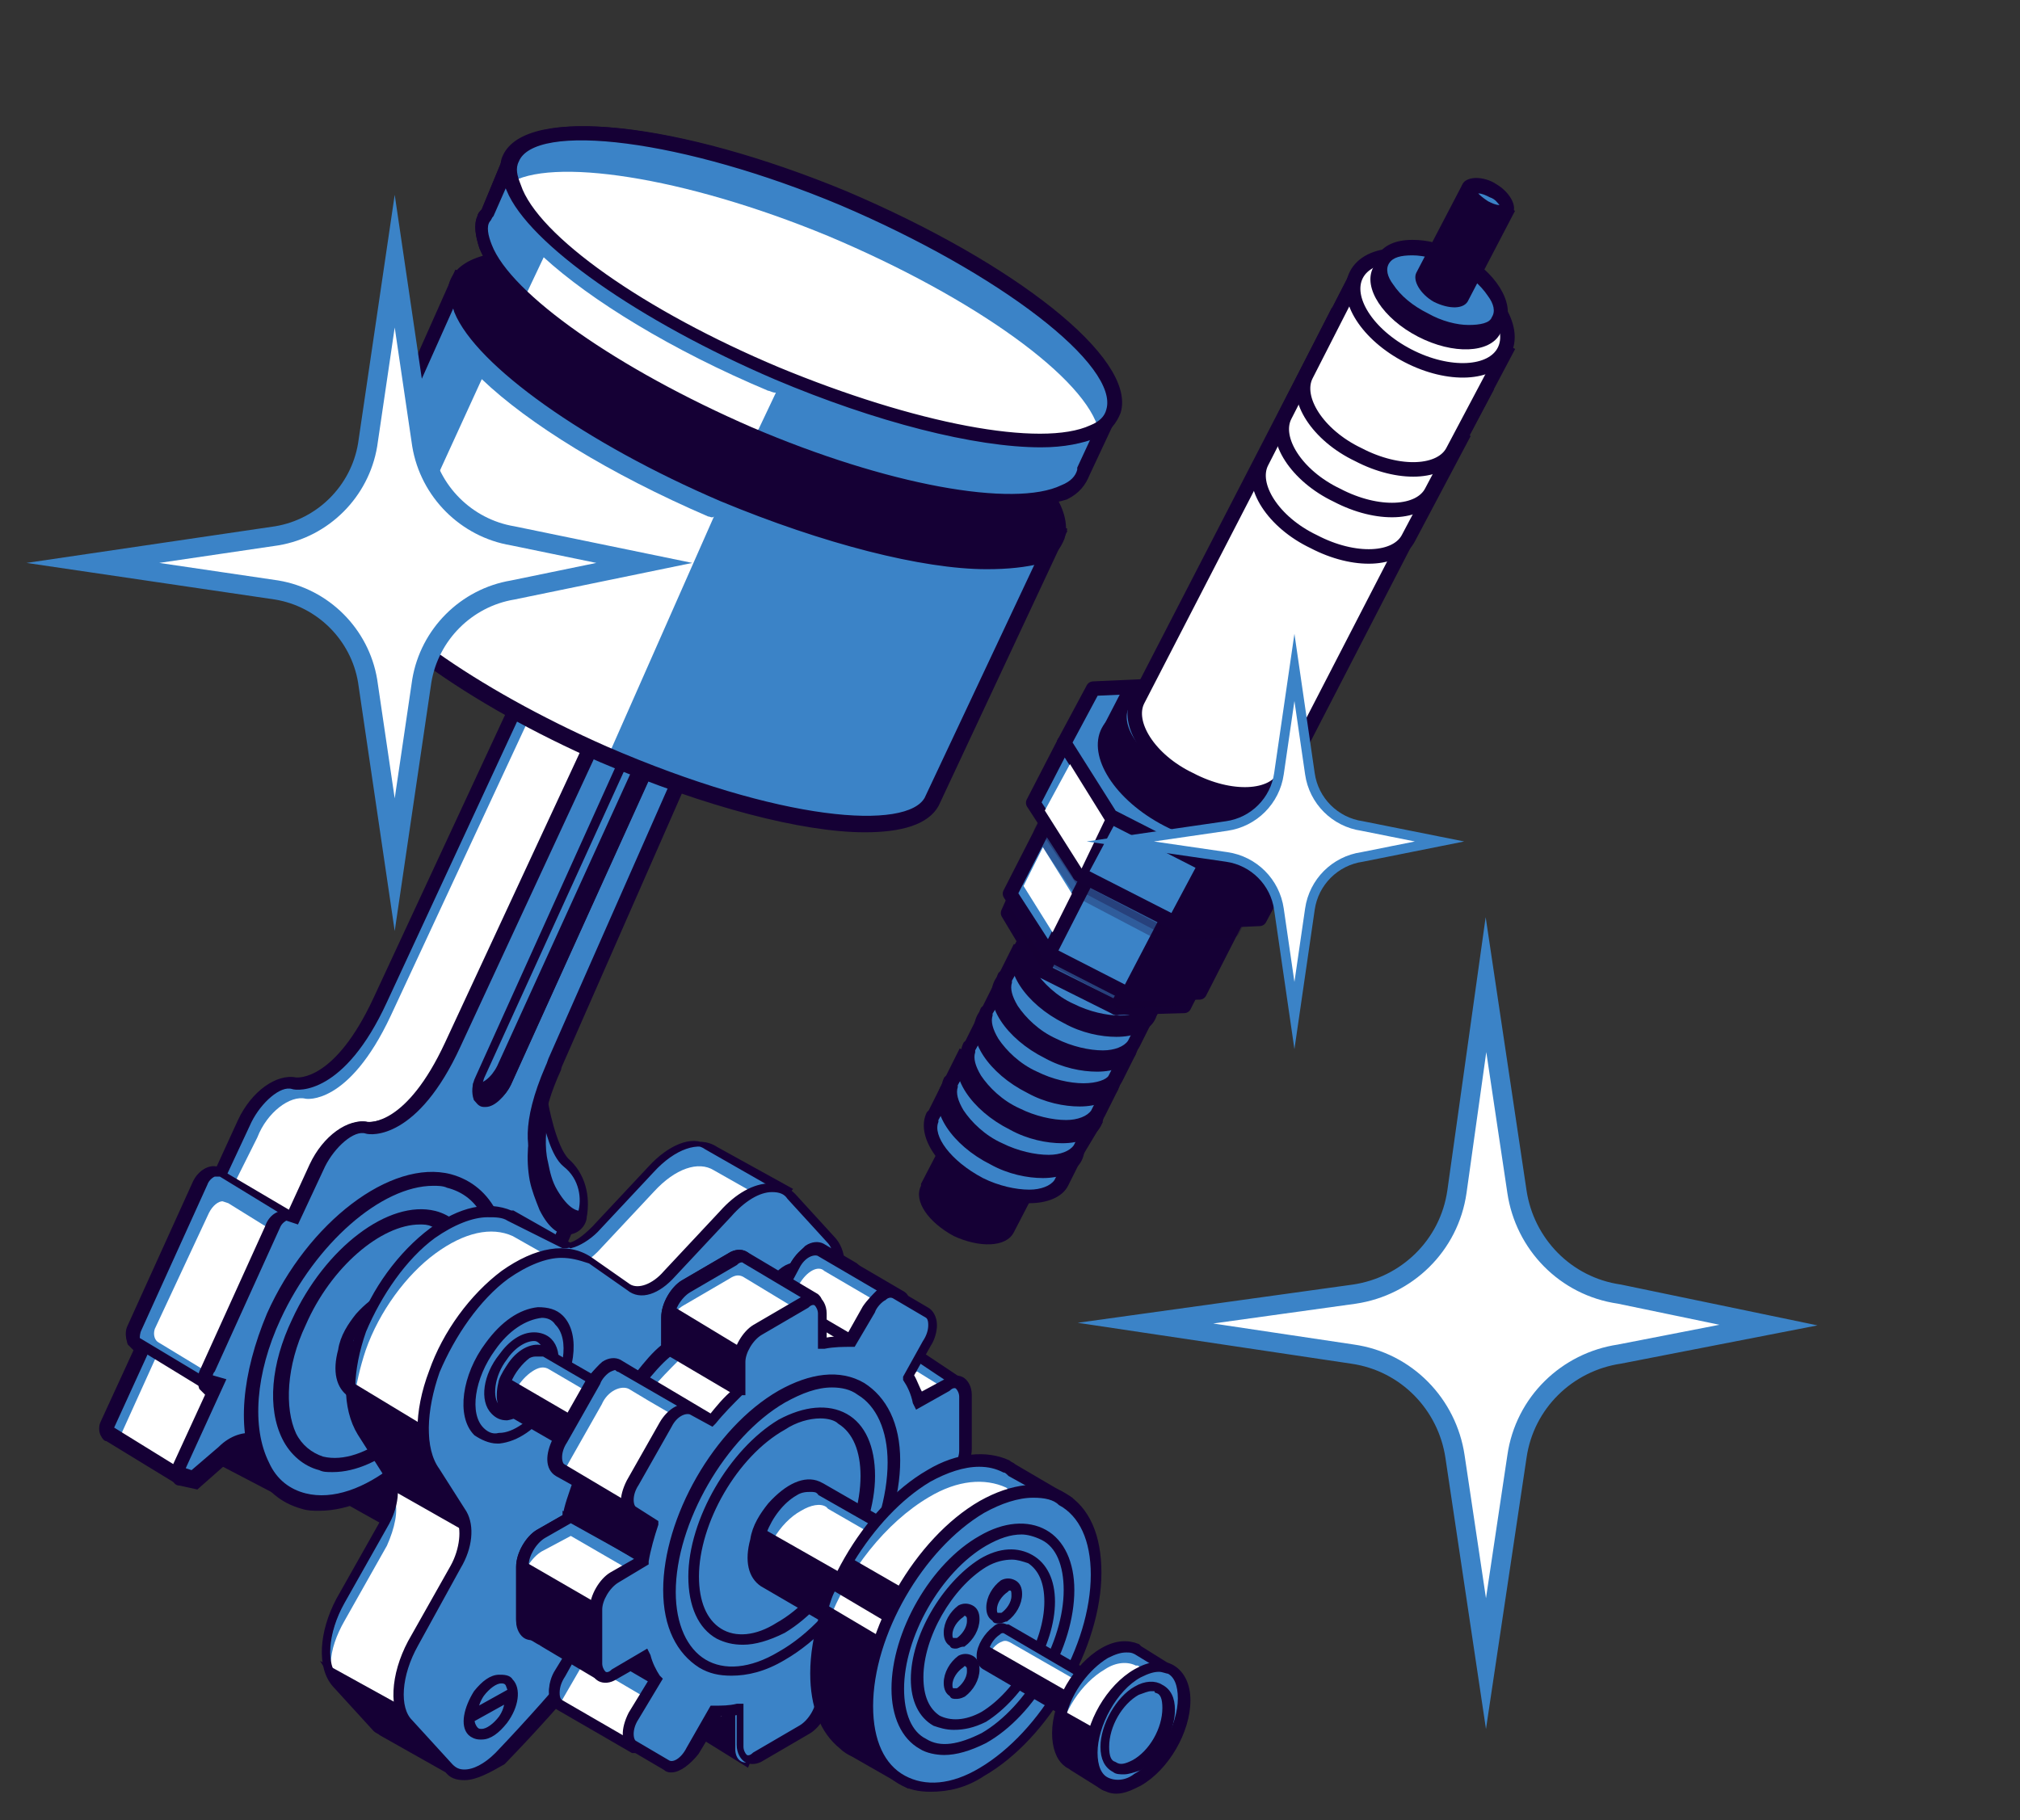 <?xml version="1.0" encoding="UTF-8"?> <!-- Generator: Adobe Illustrator 24.0.2, SVG Export Plug-In . SVG Version: 6.00 Build 0) --> <svg xmlns="http://www.w3.org/2000/svg" xmlns:xlink="http://www.w3.org/1999/xlink" id="Слой_1" x="0px" y="0px" viewBox="0 0 104.4 94.1" style="enable-background:new 0 0 104.4 94.1;" xml:space="preserve"><rect x="0" y="0" width="104.4" height="94.1" fill="#333333" stroke="none"/> <style type="text/css"> .st0{fill:#3B83C7;} .st1{fill:#FFFFFF;} .st2{fill:#150035;} .st3{fill:#150035;stroke:#150035;stroke-width:0.25;stroke-miterlimit:10;} .st4{fill:#150035;stroke:#150035;stroke-width:0.75;stroke-linejoin:round;stroke-miterlimit:10;} .st5{fill:#3B83C7;stroke:#150035;stroke-width:0.75;stroke-linejoin:round;stroke-miterlimit:10;} .st6{fill:#574943;stroke:#150035;stroke-width:0.75;stroke-linejoin:round;stroke-miterlimit:10;} .st7{opacity:0.3;fill:#150035;stroke:#150035;stroke-width:0.75;stroke-linejoin:round;stroke-miterlimit:10;} .st8{fill:#FFFFFF;stroke:#150035;stroke-width:0.75;stroke-miterlimit:10;} .st9{fill:#FFFFFF;stroke:#3B83C7;stroke-miterlimit:10;} .st10{fill:#FFFFFF;stroke:#3B83C7;stroke-width:0.5;stroke-miterlimit:10;} </style> <g id="XMLID_3227_"> <g id="XMLID_3283_"> <path id="XMLID_3785_" class="st0" d="M37.2,24.9l-4.5-1.1l-13,27.9c-2.2,4.7-4.5,4.3-4.5,4.3c-0.8-0.2-2,0.7-2.5,2l-1.2,2.7 l-0.3-0.1c-0.2-0.1-0.6,0.2-0.7,0.6L7,68.6c-0.2,0.4-0.1,0.7,0.1,0.8l0.3,0.1l-1.9,4.2c-0.1,0.2-0.1,0.4,0.1,0.5l3.8,2.3l1.3-1.6 c0.3,0.3,0.7,0.5,1.2,0.6c1.4,0.3,3-0.2,4.5-1.3c0.4,0.1,0.7,0.5,0.7,1.1l0.1,1.7l0.7,0.2c0.1,0,0.3-0.1,0.4-0.3l1.9-4.2l0.3,0.1 c0.2,0.1,0.6-0.2,0.7-0.6l3.4-7.5c0.2-0.4,0.1-0.7-0.1-0.8l-0.3-0.1l1.2-2.7c0.6-1.3,0.4-2.5-0.4-2.7l-0.2,0c0,0-2.2-0.7-0.1-5.4 c0.1-0.2,0.1-0.3,0.2-0.5l11.1-25.1l0.7,0.3l4.2-0.5L37.2,24.9z"></path> <path id="XMLID_3759_" class="st1" d="M25.6,59.1l-0.2,0c0,0-2.2-0.7-0.1-5.4c0.1-0.2,0.1-0.3,0.2-0.5L35,31.9l-4.1-2.4L20.2,52.5 c-2.2,4.7-4.4,4.3-4.4,4.3c-0.8-0.2-2,0.7-2.5,2L12,61.4l-0.3-0.1c-0.2-0.1-0.6,0.2-0.7,0.6l-3.4,7.5c-0.2,0.4,1.2-0.4,1.4-0.3 l-1,1.2l-1.9,4.2c0,0,0.6,0.3,0.7,0.3l3.1,1.8l1.8-1.4c0.3,0.3,0.4,0.6,0.9,0.7c1.4,0.3,2.8,0.1,4.4-1c0.4,0.1,0.7,0.5,0.7,1.1 l0.1,1.4l0.6,0.1c0.1,0,0.5,0.2,0.6,0l1.9-4.2l0.3,0.1c0.2,0.1,0.6-0.2,0.7-0.6l3.4-7.5c0.2-0.4,0.1-0.7-0.1-0.8l-0.3-0.1l1.2-2.7 C26.6,60.5,26.4,59.3,25.6,59.1z"></path> <g id="XMLID_3778_"> <path class="st2" d="M18,77.2C18,77.2,18,77.2,18,77.2L17.1,77L17,75.2c0-0.5-0.2-0.8-0.5-0.9c-1.6,1.1-3.3,1.6-4.6,1.3 c-0.4-0.1-0.8-0.3-1.1-0.5l-1.2,1.4c-0.1,0.1-0.3,0.1-0.4,0.1l-3.6-2.2c-0.1,0-0.1-0.1-0.2-0.2c-0.1-0.1-0.1-0.3,0-0.5l1.8-4 l-0.1,0c-0.1,0-0.2-0.1-0.3-0.2c-0.1-0.2-0.1-0.5,0-0.7l3.4-7.5c0.2-0.4,0.6-0.7,0.9-0.6l0.2,0l1.2-2.6c0.6-1.4,1.8-2.3,2.7-2.1 c0,0,2.2,0.3,4.3-4.2l13.1-28l4.7,1.1l4.1,2.5l-4.7,0.6l-0.6-0.3l-11,24.9c-0.1,0.1-0.1,0.3-0.2,0.5c-1.1,2.5-1,3.8-0.7,4.5 c0.3,0.6,0.7,0.7,0.7,0.7l0,0l0.2,0c0.3,0.1,0.6,0.3,0.7,0.6c0.3,0.6,0.2,1.4-0.2,2.3l-1.1,2.5l0.1,0c0.1,0,0.2,0.1,0.3,0.2 c0.1,0.2,0.1,0.5,0,0.7l-3.4,7.5c-0.2,0.4-0.6,0.7-0.9,0.6l-0.2,0l-1.8,4C18.5,77.1,18.2,77.2,18,77.2z M17.4,76.8l0.6,0.1 c0,0,0.2-0.1,0.3-0.3l1.9-4.3l0.5,0.1c0.1,0,0.4-0.2,0.5-0.5l3.4-7.5c0.1-0.2,0.1-0.4,0.1-0.5c0,0,0-0.1-0.1-0.1l-0.5-0.1 l1.3-2.9c0.3-0.8,0.4-1.5,0.2-2c-0.1-0.2-0.3-0.4-0.5-0.4l-0.2,0c0,0-0.4-0.1-0.7-0.6c-0.5-0.7-0.7-2.1,0.5-5 c0.1-0.2,0.1-0.3,0.2-0.5L36,27.1l0.8,0.4l3.7-0.5l-3.4-2l-4.4-1l-13,27.8c-2.2,4.8-4.5,4.4-4.6,4.4c-0.7-0.2-1.8,0.7-2.4,1.9 l-1.3,2.8l-0.5-0.1c-0.1,0-0.4,0.2-0.5,0.5l-3.4,7.5c-0.1,0.2-0.1,0.4-0.1,0.5c0,0,0,0.1,0.1,0.1l0.5,0.1l-2,4.3 c-0.1,0.1,0,0.2,0,0.3l0,0l3.6,2.2l1.4-1.6l0.1,0.1c0.3,0.3,0.7,0.4,1.1,0.5c1.3,0.3,2.8-0.1,4.4-1.3l0.1,0l0.1,0 c0.5,0.2,0.8,0.6,0.8,1.3L17.4,76.8z"></path> <path class="st2" d="M18,77.5c0,0-0.1,0-0.1,0l-1-0.2l-0.1-2c0-0.3-0.1-0.6-0.3-0.7c-1.6,1.1-3.3,1.6-4.7,1.2 c-0.4-0.1-0.7-0.2-1-0.4l-1,1.2c-0.2,0.2-0.5,0.2-0.7,0.1l-3.6-2.2c-0.1,0-0.2-0.1-0.3-0.3c-0.1-0.2-0.1-0.5,0-0.7l1.7-3.7 c-0.1-0.1-0.2-0.2-0.3-0.3c-0.1-0.3-0.1-0.6,0-0.9l3.4-7.5c0.2-0.5,0.7-0.9,1.2-0.8l0,0l1.1-2.4c0.7-1.5,2-2.4,3-2.2 c0.1,0,2,0.2,4-4.1l13.1-28.2l4.9,1.2l4.7,2.8l-5.4,0.7l-0.4-0.2L25.4,52.6c-0.1,0.1-0.1,0.3-0.2,0.5c-1.1,2.4-1,3.7-0.7,4.3 c0.2,0.5,0.5,0.6,0.5,0.6l0.2,0c0.4,0.1,0.7,0.3,0.9,0.7c0.3,0.6,0.2,1.6-0.2,2.5l-1,2.3c0.1,0.1,0.2,0.2,0.3,0.3 c0.1,0.3,0.1,0.6,0,0.9l-3.4,7.5c-0.2,0.5-0.7,0.9-1.2,0.8l0,0l-1.8,3.9C18.6,77.2,18.3,77.5,18,77.5z M17.7,76.6l0.3,0.1 c0,0,0.1-0.1,0.1-0.1l2-4.4l0.6,0.2c0,0,0.2-0.1,0.3-0.3l3.4-7.6c0.1-0.1,0.1-0.2,0.1-0.2L23.8,64l1.4-3.1 c0.3-0.7,0.4-1.4,0.2-1.8c-0.1-0.2-0.2-0.3-0.4-0.3l-0.2,0c-0.1,0-0.5-0.2-0.9-0.7c-0.5-0.7-0.8-2.2,0.5-5.2 c0.1-0.2,0.1-0.3,0.2-0.5l11.2-25.5l0.9,0.4l3-0.4l-2.8-1.7l-4.1-1L20,51.8c-2.2,4.8-4.6,4.6-4.9,4.5c-0.6-0.2-1.6,0.7-2.1,1.7 l-1.4,3l-0.6-0.2c0,0-0.2,0.1-0.3,0.3l-3.4,7.5C7.3,68.9,7.3,69,7.3,69L8,69.2l-2.1,4.6c0,0,0,0,0,0l3.4,2.1l1.4-1.6l0.3,0.2 c0.3,0.2,0.7,0.4,1,0.5c1.2,0.3,2.7-0.2,4.2-1.2l0.2-0.1l0.2,0.1c0.6,0.2,0.9,0.7,1,1.5L17.7,76.6z M7.2,69L7.2,69 C7.2,69,7.2,69,7.2,69z M24.6,64.2C24.6,64.2,24.6,64.2,24.6,64.2L24.6,64.2z"></path> </g> <g id="XMLID_3748_"> <path id="XMLID_3752_" class="st0" d="M10.4,61.1L7,68.6c-0.2,0.4-0.1,0.7,0.1,0.8l0.3,0.2l3.4,2.1l4.4-8.7l-3.8-2.3l-0.3-0.1 C10.9,60.5,10.6,60.7,10.4,61.1z"></path> <path id="XMLID_3749_" class="st3" d="M11,71.6c-0.1,0.1-0.2,0.2-0.4,0.1l-3.6-2.2c-0.1,0-0.2-0.1-0.3-0.2 c-0.1-0.2-0.1-0.5,0-0.7l3.4-7.5c0.2-0.4,0.6-0.7,0.9-0.6l0.4,0.1l3.9,2.3L11,71.6z M11.1,60.7c-0.1,0-0.4,0.2-0.5,0.5l-3.4,7.5 c-0.1,0.2-0.1,0.4-0.1,0.5c0,0,0,0.1,0.1,0.1l0,0l3.5,2.1l4.3-8.5l-3.6-2.2L11.1,60.7C11.1,60.7,11.1,60.7,11.1,60.7z"></path> </g> <path id="XMLID_3758_" class="st1" d="M10.8,62.7l-2.8,6c-0.1,0.3,0,0.6,0.2,0.7l2.8,1.7l3.7-7.1l-2.9-1.8l-0.3-0.1 C11.3,62.1,11,62.3,10.8,62.7z"></path> <polygon id="XMLID_3755_" class="st3" points="21.8,74.9 16.1,76.6 21.1,79.4 22,78.2 "></polygon> <polygon id="XMLID_3786_" class="st3" points="12.9,73.3 10.6,75.2 15,77.5 15.2,73.7 "></polygon> <g id="XMLID_3726_"> <g id="XMLID_3742_"> <path id="XMLID_3746_" class="st0" d="M28.9,60.6l-0.2,0c0,0-2.2-0.7-0.1-5.4c0.1-0.2,0.1-0.3,0.2-0.5L41,27.1L36.5,26l-13,27.9 c-2.2,4.7-4.5,4.3-4.5,4.3c-0.8-0.2-2,0.7-2.5,2l-1.2,2.7l-0.3-0.1c-0.2-0.1-0.6,0.2-0.7,0.6l-3.4,7.5c-0.2,0.4-0.1,0.7,0.1,0.8 l0.3,0.1l-1.9,4.2c-0.1,0.2-0.1,0.4,0.1,0.5l0.7,0.2l1.5-1.4c0.5-0.5,1.1-0.7,1.6-0.6l6.9,1.7c0.5,0.1,0.7,0.5,0.8,1.1l0.1,1.7 l0.7,0.2c0.1,0,0.3-0.1,0.4-0.3l1.9-4.2l0.3,0.1c0.2,0.1,0.6-0.2,0.7-0.6l3.4-7.5c0.2-0.4,0.1-0.7-0.1-0.8L28.1,66l1.2-2.7 C29.9,62,29.7,60.8,28.9,60.6z"></path> <g id="XMLID_3743_"> <path class="st2" d="M21.8,79.5C21.8,79.5,21.7,79.5,21.8,79.5l-0.9-0.2l-0.1-1.9c0-0.5-0.3-0.9-0.7-1l-6.9-1.7 c-0.4-0.1-0.9,0.1-1.4,0.5l-1.6,1.4l-0.8-0.2c-0.1,0-0.2-0.1-0.2-0.2c-0.1-0.1-0.1-0.3,0-0.5l1.8-4l-0.1,0 c-0.1,0-0.2-0.1-0.3-0.2c-0.1-0.2-0.1-0.5,0-0.7l3.4-7.5c0.2-0.4,0.6-0.7,0.9-0.6l0.2,0l1.2-2.6c0.6-1.4,1.8-2.3,2.7-2.1 c0,0,2.2,0.3,4.3-4.2l13.1-28l4.8,1.2l-0.1,0.2L28.9,54.8c-0.1,0.1-0.1,0.3-0.2,0.5c-1.1,2.5-1,3.8-0.7,4.5 c0.3,0.6,0.7,0.7,0.7,0.7l0,0l0.2,0c0.3,0.1,0.6,0.3,0.7,0.6c0.3,0.6,0.2,1.4-0.2,2.3l-1.1,2.5l0.1,0c0.1,0,0.2,0.1,0.3,0.2 c0.1,0.2,0.1,0.5,0,0.7l-3.4,7.5c-0.2,0.4-0.6,0.7-0.9,0.6l-0.2,0l-1.8,4C22.2,79.3,22,79.5,21.8,79.5z M21.2,79.1l0.6,0.1 c0,0,0.2-0.1,0.3-0.3l1.9-4.3l0.5,0.1c0.1,0,0.4-0.2,0.5-0.5l3.4-7.5c0.1-0.2,0.1-0.4,0.1-0.5c0,0,0-0.1-0.1-0.1l-0.5-0.1 l1.3-2.9c0.3-0.8,0.4-1.5,0.2-2c-0.1-0.2-0.3-0.4-0.5-0.4l-0.2,0c0,0-0.4-0.1-0.7-0.6c-0.5-0.7-0.7-2.1,0.5-5 c0.1-0.2,0.1-0.3,0.2-0.5l12.1-27.4l-4.2-1L23.6,54c-2.2,4.8-4.5,4.4-4.6,4.4c-0.7-0.2-1.8,0.7-2.4,1.9l-1.3,2.8L14.9,63 c-0.1,0-0.4,0.2-0.5,0.5L10.9,71c-0.1,0.2-0.1,0.4-0.1,0.5c0,0,0,0.1,0.1,0.1l0.5,0.1l-2,4.3c-0.1,0.1,0,0.2,0,0.3l0.6,0.1 l1.5-1.3c0.6-0.5,1.2-0.7,1.7-0.6l6.9,1.7c0.5,0.1,0.9,0.6,0.9,1.3L21.2,79.1z"></path> <path class="st2" d="M21.8,79.7c0,0-0.1,0-0.1,0l-1-0.2l-0.1-2c0-0.4-0.2-0.7-0.5-0.8L13.1,75c-0.3-0.1-0.8,0.1-1.2,0.5 L10.2,77l-0.9-0.2c-0.2,0-0.3-0.1-0.4-0.3c-0.1-0.2-0.1-0.5,0-0.7l1.7-3.7c-0.1-0.1-0.2-0.2-0.3-0.3c-0.1-0.3-0.1-0.6,0-0.9 l3.4-7.5c0.2-0.6,0.7-0.9,1.2-0.8l0,0l1.1-2.4c0.7-1.5,2-2.4,3-2.2c0.1,0,2,0.2,4-4.1l13.1-28.2l5.3,1.3l-12.3,28 C29.1,55,29,55.2,29,55.3c-1.1,2.4-1,3.7-0.7,4.3c0.2,0.5,0.5,0.6,0.5,0.6l0.2,0c0.4,0.1,0.7,0.3,0.9,0.7 c0.3,0.6,0.2,1.6-0.2,2.5l-1,2.3c0.1,0.1,0.2,0.2,0.3,0.3c0.1,0.3,0.1,0.6,0,0.9l-3.4,7.5c-0.2,0.5-0.7,0.9-1.2,0.8l0,0 l-1.8,3.9C22.4,79.5,22.1,79.7,21.8,79.7z M21.4,78.9l0.3,0.1c0,0,0.1-0.1,0.1-0.1l2-4.4l0.6,0.2c0,0,0.2-0.1,0.3-0.3l3.4-7.5 c0.1-0.1,0.1-0.2,0.1-0.2l-0.7-0.2l1.4-3.1c0.3-0.7,0.4-1.4,0.2-1.8C29.1,61.1,29,61,28.8,61l-0.2,0c-0.1,0-0.5-0.2-0.9-0.7 c-0.5-0.7-0.8-2.2,0.5-5.2c0.1-0.2,0.1-0.3,0.2-0.5l12-27.2l-3.8-0.9L23.8,54.1c-2.2,4.8-4.6,4.6-4.9,4.5 c-0.6-0.2-1.6,0.7-2.1,1.7l-1.4,3l-0.6-0.2c0,0-0.2,0.1-0.3,0.3l-3.4,7.5c-0.1,0.1-0.1,0.2-0.1,0.2l0.7,0.2l-2.1,4.6l0.3,0.1 l1.4-1.2c0.6-0.6,1.3-0.8,1.9-0.7l6.9,1.7c0.6,0.1,1,0.7,1.1,1.5L21.4,78.9z"></path> </g> </g> <g id="XMLID_3737_"> <ellipse id="XMLID_3741_" transform="matrix(0.5 -0.866 0.866 0.5 -50.31 51.508)" class="st0" cx="19.5" cy="69.3" rx="9.2" ry="5.3"></ellipse> <g id="XMLID_3738_"> <path class="st2" d="M16.5,77.9c-0.3,0-0.6,0-0.9-0.1c-1-0.2-1.8-0.9-2.3-1.9c-1-1.9-0.7-4.9,0.6-7.9c2.1-4.6,6.3-7.8,9.3-7.1 c1,0.2,1.8,0.9,2.3,1.9c1,1.9,0.7,4.9-0.6,7.9l0,0C23,74.9,19.4,77.9,16.5,77.9z M22.4,61.1c-2.8,0-6.2,2.9-8.1,7 c-1.3,2.9-1.5,5.8-0.6,7.6c0.5,0.9,1.2,1.5,2.1,1.7c2.9,0.7,6.8-2.4,8.9-6.9l0,0c1.3-2.9,1.5-5.8,0.6-7.6 c-0.5-0.9-1.2-1.5-2.1-1.7C22.9,61.1,22.6,61.1,22.4,61.1z"></path> <path class="st2" d="M16.5,78.1c-0.3,0-0.6,0-0.9-0.1c-1.1-0.3-1.9-1-2.4-2c-1-2-0.7-5,0.6-8.1c2.1-4.7,6.4-8,9.5-7.2 c1.1,0.3,1.9,1,2.4,2c1,2,0.7,5-0.6,8.1C23.2,75,19.6,78.1,16.5,78.1z M22.4,61.3c-2.7,0-6.1,3-7.9,6.9 c-1.3,2.8-1.5,5.6-0.6,7.4c0.4,0.9,1.1,1.4,1.9,1.6c2.8,0.7,6.6-2.4,8.6-6.8c1.3-2.8,1.5-5.6,0.6-7.4c-0.4-0.9-1.1-1.4-1.9-1.6 C22.9,61.3,22.6,61.3,22.4,61.3z"></path> </g> </g> <g id="XMLID_3732_"> <g id="XMLID_3733_"> <path class="st2" d="M17.2,75.9c-0.2,0-0.5,0-0.7-0.1c-0.8-0.2-1.4-0.7-1.8-1.5c-0.7-1.5-0.5-3.8,0.5-6.1 c1.6-3.6,4.8-6,7.1-5.5c0.8,0.2,1.4,0.7,1.8,1.5c0.7,1.5,0.5,3.8-0.5,6.1l0,0C22.2,73.6,19.4,75.9,17.2,75.9z M21.7,63.1 c-2.1,0-4.7,2.2-6.1,5.3c-1,2.2-1.2,4.4-0.5,5.8c0.3,0.7,0.9,1.1,1.6,1.3c2.2,0.5,5.2-1.8,6.7-5.3v0c1-2.2,1.2-4.4,0.5-5.8 c-0.3-0.7-0.9-1.1-1.6-1.3C22.1,63.1,21.9,63.1,21.7,63.1z"></path> <path class="st2" d="M17.2,76.1c-0.3,0-0.5,0-0.7-0.1c-0.8-0.2-1.5-0.8-1.9-1.6c-0.8-1.6-0.6-3.9,0.5-6.2 c1.7-3.7,5-6.2,7.4-5.6c0.8,0.2,1.5,0.8,1.9,1.6c0.8,1.6,0.6,3.9-0.5,6.2C22.4,73.7,19.6,76.1,17.2,76.1z M21.7,63.3 c-2,0-4.6,2.2-5.9,5.2c-1,2.1-1.1,4.3-0.5,5.6c0.3,0.6,0.8,1,1.4,1.2c2.1,0.5,5-1.8,6.5-5.1c1-2.1,1.1-4.3,0.5-5.6 c-0.3-0.6-0.8-1-1.4-1.2C22.1,63.3,21.9,63.3,21.7,63.3z"></path> </g> </g> <g id="XMLID_3727_"> <g id="XMLID_3731_"> <path class="st2" d="M25,56.9L25,56.9c-0.4-0.1-0.5-0.6-0.2-1.2L36,30.9c0.3-0.6,0.8-1,1.2-0.9l0,0c0.4,0.1,0.5,0.6,0.2,1.2 L26.2,56C25.9,56.6,25.4,57,25,56.9z"></path> <path class="st2" d="M25.1,57.1c-0.1,0-0.1,0-0.2,0l0,0c-0.2,0-0.3-0.2-0.4-0.4c-0.1-0.3-0.1-0.7,0.1-1.2l11.2-24.8 c0.3-0.7,0.9-1.1,1.4-1c0.2,0.1,0.4,0.2,0.5,0.4c0.1,0.3,0.1,0.7-0.1,1.2L26.4,56.1C26.1,56.7,25.6,57.1,25.1,57.1z M37.1,30.2 c-0.3,0-0.7,0.3-0.9,0.8L25,55.7c-0.2,0.4-0.2,0.7-0.1,0.8c0,0.1,0.1,0.1,0.1,0.1l0,0.2l0.1-0.2c0.2,0.1,0.7-0.3,0.9-0.8 l11.2-24.8c0.2-0.4,0.2-0.7,0.1-0.8C37.2,30.2,37.2,30.2,37.1,30.2C37.1,30.2,37.1,30.2,37.1,30.2z"></path> </g> <path id="XMLID_3736_" class="st0" d="M24.5,56L24.5,56c-0.4-0.1-0.5-0.6-0.2-1.2L35.6,30c0.3-0.6,0.8-1,1.2-0.9l0,0 c0.4,0.1,0.5,0.6,0.2,1.2L25.7,55.1C25.4,55.7,24.9,56.1,24.5,56z"></path> <path id="XMLID_3728_" class="st3" d="M25.1,57.1c0,0-0.1,0-0.1,0l0,0c-0.2,0-0.3-0.2-0.4-0.3c-0.1-0.3-0.1-0.7,0.1-1.1 l11.2-24.8c0.3-0.7,0.9-1.1,1.3-1c0.2,0,0.3,0.2,0.4,0.3c0.1,0.3,0.1,0.7-0.1,1.1L26.3,56C26,56.6,25.5,57.1,25.1,57.1z M37.1,30.1c-0.3,0-0.7,0.3-0.9,0.8L24.9,55.7c-0.1,0.3-0.2,0.7-0.1,0.9c0,0.1,0.1,0.1,0.2,0.2l0,0c0.3,0.1,0.7-0.3,1-0.8 l11.2-24.8c0.1-0.3,0.2-0.7,0.1-0.9C37.3,30.2,37.2,30.1,37.1,30.1C37.1,30.1,37.1,30.1,37.1,30.1z"></path> </g> </g> </g> <g id="XMLID_3764_"> <path id="XMLID_3793_" class="st0" d="M25.1,75.8l2.7-4.8l-6.7-3.8c0,0-0.1-0.1-0.1-0.1c-0.3-0.2-0.8-0.1-1.3,0.2 c-1.1,0.6-2,2.1-2,3.4c0,0.6,0.2,1.1,0.6,1.3l0,0L25.1,75.8z"></path> <path id="XMLID_3792_" class="st1" d="M21.5,68.2c0,0-0.1-0.1-0.1-0.1C21,68,20.5,68,20,68.3c-1.1,0.6-2,2.1-2,3.4c0,0,0,0,0,0 c0.1,0.1,0.1,0.1,0.2,0.2l0,0l6.8,3.9l2.3-4.2L21.5,68.2z"></path> <path id="XMLID_3789_" class="st3" d="M27.8,70.8L21.2,67c0,0-0.2-0.1-0.2-0.1c-0.7-0.3-1.6,0.1-2.5,1.1c-0.4,0.5-0.8,1.1-0.9,1.8 c-0.3,1.1-0.1,1.9,0.5,2.3l6.7,3.9c0.1,0.1,0.3,0,0.3-0.1l2.6-4.7C28,71,27.9,70.9,27.8,70.8z M25,75.6l-0.4-0.2l0-2.3l-6.5-3.7 c0.3-0.8,0.9-1.6,1.6-2c0.3-0.2,0.6-0.2,0.8-0.2c0.1,0,0.3,0,0.4,0.1c0,0,0.1,0,0.1,0.1l6.5,3.7L25,75.6z"></path> <g id="XMLID_3775_"> <path id="XMLID_3788_" class="st0" d="M28.4,72.2c0,1.3-0.9,2.8-2,3.4c-1.1,0.6-2,0.1-2-1.1c0-1.3,0.9-2.8,2-3.4 C27.5,70.5,28.4,71,28.4,72.2z"></path> <path id="XMLID_3776_" class="st3" d="M25.5,76.1c-0.2,0-0.4-0.1-0.6-0.2c-0.4-0.2-0.7-0.7-0.7-1.4c0-1.3,0.9-2.9,2-3.5 c0.6-0.3,1.1-0.4,1.5-0.1c0.4,0.2,0.7,0.7,0.7,1.4c0,1.3-0.9,2.9-2,3.5C26.1,76,25.8,76.1,25.5,76.1z M27.3,71 c-0.2,0-0.5,0.1-0.8,0.2c-1,0.6-1.9,2.1-1.9,3.3c0,0.5,0.2,0.9,0.5,1.1c0.3,0.2,0.8,0.1,1.2-0.1c1-0.6,1.9-2.1,1.9-3.3 c0-0.5-0.2-0.9-0.5-1.1C27.6,71,27.4,71,27.3,71z"></path> </g> </g> <g id="XMLID_3255_"> <g id="XMLID_3268_"> <g id="XMLID_3273_"> <path id="XMLID_3305_" class="st0" d="M23.6,14.5l-6,13.4c-1.1,2.4,5,7.3,13.5,11.1c8.3,3.6,15.7,4.7,16.9,2.5l6.5-13.8 L23.6,14.5z"></path> <path id="XMLID_3306_" class="st3" d="M44.7,42.8c-3.2,0-8.2-1.3-13.6-3.6c-6.9-3-12.5-7.1-13.6-9.8c-0.2-0.6-0.3-1.1,0-1.6 l6.1-13.7l31.4,13.3l-6.6,14.1C47.8,42.4,46.5,42.8,44.7,42.8z M23.7,14.8L17.9,28c-0.2,0.3-0.1,0.8,0.1,1.2 c1,2.6,6.5,6.5,13.3,9.5c9,3.9,15.6,4.4,16.6,2.6l6.4-13.6L23.7,14.8z"></path> </g> <g id="XMLID_3271_"> <path id="XMLID_3301_" class="st0" d="M37.3,25.5c-8.6-3.7-14.7-8.6-13.7-11.1c1.1-2.4,8.7-1.4,17.1,2.1 c8.4,3.6,14.7,8.5,13.9,11C53.7,30.2,46,29.2,37.3,25.5z"></path> <path id="XMLID_3302_" class="st3" d="M50.9,29.3c-3.3,0-8.4-1.3-13.7-3.5c-7-3-12.6-7-13.7-9.7c-0.2-0.6-0.3-1.2-0.1-1.6 c1.1-2.5,8.7-1.6,17.4,2c8.7,3.7,14.8,8.6,14,11.3c-0.2,0.5-0.5,0.9-1.1,1.2C53,29.1,52,29.3,50.9,29.3z M27.1,13.4 c-1.8,0-3,0.4-3.3,1.2c-0.2,0.3-0.1,0.8,0.1,1.3c1,2.6,6.6,6.5,13.5,9.5c6.9,3,13.6,4.2,16.1,3.1c0.5-0.2,0.8-0.5,0.9-0.9 c0.7-2.3-5.5-7.2-13.7-10.7C35.4,14.6,30.3,13.4,27.1,13.4z"></path> </g> <g id="XMLID_3270_"> <path id="XMLID_3292_" class="st0" d="M57.4,21.2l-5.2-2.3c-2.5-1.9-6.1-3.9-10.1-5.7C38,11.5,34,10.4,30.9,10l-4.6-1.8 l-1.1,2.7c-0.1,0.1-0.1,0.2-0.2,0.3c-1.1,2.4,5,7.4,13.7,11.1c8.7,3.7,16.5,4.6,17.3,2c0,0,0,0,0,0L57.4,21.2z"></path> <path id="XMLID_3293_" class="st3" d="M52.4,26c-3.4,0-8.5-1.3-13.7-3.5c-7-3-12.7-7-13.8-9.7c-0.2-0.6-0.3-1.2-0.1-1.6 c0-0.1,0.1-0.2,0.2-0.3l1.2-2.9L31,9.8c3.2,0.4,7.2,1.6,11.2,3.3c3.9,1.7,7.6,3.7,10.2,5.7l5.3,2.4l-1.5,3.2 c-0.2,0.5-0.5,0.9-1.1,1.2C54.5,25.8,53.5,26,52.4,26z M26.5,8.5L25.4,11c-0.1,0.1-0.1,0.2-0.2,0.3c-0.2,0.3-0.1,0.8,0.1,1.3 c1,2.6,6.6,6.5,13.5,9.5c7,3,13.6,4.2,16.1,3c0.5-0.2,0.8-0.5,0.9-0.9l0-0.1l1.3-2.8l-4.9-2.2c-2.6-2-6.2-4-10.1-5.7 c-4-1.7-8-2.8-11.1-3.2l-0.1,0L26.5,8.5z"></path> </g> <g id="XMLID_3269_"> <path id="XMLID_3288_" class="st0" d="M40.1,19.2c-8.7-3.7-14.8-8.6-13.7-11.1c1.1-2.4,8.7-1.5,17.2,2.1 c8.5,3.5,14.7,8.5,13.9,11C56.6,23.8,48.8,22.9,40.1,19.2z"></path> <path id="XMLID_3289_" class="st3" d="M53.7,22.9c-3.4,0-8.5-1.3-13.7-3.5c-7-3-12.7-7-13.8-9.7c-0.2-0.6-0.3-1.2-0.1-1.6 c1.1-2.5,8.8-1.7,17.5,1.9c8.7,3.7,14.9,8.6,14.1,11.3c-0.2,0.5-0.5,0.9-1.1,1.2C55.8,22.8,54.9,22.9,53.7,22.9z M40.2,19 c7,2.9,13.6,4.2,16.2,3c0.5-0.2,0.8-0.5,0.9-0.9c0.7-2.4-5.6-7.2-13.8-10.7c-8.1-3.4-15.9-4.4-16.8-2.2 c-0.2,0.4-0.1,0.8,0.1,1.3C27.7,12.2,33.2,16.1,40.2,19L40.2,19z"></path> </g> </g> <path id="XMLID_3724_" class="st0" d="M23.7,14.5l-6,13.4c-1.1,2.4,5,7.3,13.5,11.1c8.3,3.6,15.7,4.7,16.9,2.5l6.5-13.8L23.7,14.5 z"></path> <path id="XMLID_3757_" class="st1" d="M36.6,26.7c-5.1-2.2-9.3-4.8-11.7-7.1l-5.4,11.8c-0.1,0.1,0,0.3,0.1,0.4 c2.3,2.3,6.5,4.9,11.5,7.1c0.2-0.1,0.3-0.1,0.5-0.2l5.3-12C36.8,26.8,36.7,26.7,36.6,26.7z"></path> <path id="XMLID_3714_" class="st3" d="M44.7,42.9c-3.2,0-8.2-1.3-13.6-3.6c-6.9-3-12.5-7.1-13.6-9.8c-0.2-0.6-0.3-1.1,0-1.6 l6.1-13.7l31.4,13.3l-6.6,14.1C47.9,42.5,46.6,42.9,44.7,42.9z M23.8,14.8l-5.9,13.2c-0.2,0.3-0.1,0.8,0.1,1.2 c1,2.6,6.5,6.5,13.3,9.5c9,3.9,15.6,4.4,16.6,2.6l6.4-13.6L23.8,14.8z"></path> <g id="XMLID_3264_"> <path id="XMLID_3272_" class="st3" d="M37.3,25.6c-8.6-3.7-14.7-8.6-13.7-11.1c1.1-2.4,8.7-1.4,17.1,2.1 c8.4,3.6,14.7,8.5,13.9,11C53.8,30.2,46,29.3,37.3,25.6z"></path> <path id="XMLID_3265_" class="st3" d="M51,29.3c-3.3,0-8.4-1.3-13.7-3.5c-7-3-12.6-7-13.7-9.7c-0.2-0.6-0.3-1.2-0.1-1.6 c1.1-2.5,8.7-1.6,17.4,2c8.7,3.7,14.8,8.6,14,11.3c-0.2,0.5-0.5,0.9-1.1,1.2C53,29.2,52.1,29.3,51,29.3z M27.2,13.5 c-1.8,0-3,0.4-3.3,1.2c-0.2,0.3-0.1,0.8,0.1,1.3c1,2.6,6.6,6.5,13.5,9.5c6.9,3,13.6,4.2,16.1,3.1c0.5-0.2,0.8-0.5,0.9-0.9 c0.7-2.3-5.5-7.2-13.7-10.7C35.4,14.7,30.4,13.5,27.2,13.5z"></path> </g> <path id="XMLID_3263_" class="st0" d="M57.5,21.3L52.3,19c-2.5-1.9-6.1-3.9-10.1-5.7c-4.2-1.7-8.1-2.9-11.2-3.3l-4.6-1.8L25.3,11 c-0.1,0.1-0.1,0.2-0.2,0.3c-1.1,2.4,5,7.4,13.7,11.1c8.7,3.7,16.5,4.6,17.3,2c0,0,0,0,0,0L57.5,21.3z"></path> <path id="XMLID_3760_" class="st1" d="M39.7,20.2c-5-2.1-9.2-4.7-11.6-6.9l-0.9,1.9c-0.1,0.1,0,0.3,0.1,0.4 c2.4,2.2,6.5,4.7,11.4,6.8c0.2-0.1,0.3-0.1,0.5-0.2l0.9-1.9C39.9,20.3,39.8,20.2,39.7,20.2z"></path> <path id="XMLID_3260_" class="st3" d="M52.4,26c-3.4,0-8.5-1.3-13.7-3.5c-7-3-12.7-7-13.8-9.7c-0.2-0.6-0.3-1.2-0.1-1.6 c0-0.1,0.1-0.2,0.2-0.3l1.2-2.9L31,9.9c3.2,0.4,7.2,1.6,11.2,3.3c3.9,1.7,7.6,3.7,10.2,5.7l5.3,2.4l-1.5,3.2 c-0.2,0.5-0.5,0.9-1.1,1.2C54.5,25.9,53.6,26,52.4,26z M26.5,8.6l-1.1,2.5c-0.1,0.1-0.1,0.2-0.2,0.3c-0.2,0.3-0.1,0.8,0.1,1.3 c1,2.6,6.6,6.5,13.5,9.5c7,3,13.6,4.2,16.1,3c0.5-0.2,0.8-0.5,0.9-0.9l0-0.1l1.3-2.8l-4.9-2.2c-2.6-2-6.2-4-10.1-5.7 c-4-1.7-8-2.8-11.1-3.2l-0.1,0L26.5,8.6z"></path> <path id="XMLID_3259_" class="st0" d="M40.1,19.3c-8.7-3.7-14.8-8.6-13.7-11.1c1.1-2.4,8.7-1.5,17.2,2.1c8.5,3.5,14.7,8.5,13.9,11 C56.7,23.9,48.9,23,40.1,19.3z"></path> <path id="XMLID_3725_" class="st1" d="M26.3,9.5c0.6,2.6,6.2,6.8,13.8,10c7.6,3.2,14.5,4.3,16.7,2.8c-0.6-2.7-6.4-6.9-14-10.1 C35.3,9.1,28.4,8.1,26.3,9.5z"></path> <path id="XMLID_3256_" class="st3" d="M53.8,23c-3.4,0-8.5-1.3-13.7-3.5c-7-3-12.7-7-13.8-9.7C26,9.2,26,8.6,26.2,8.1 c1.1-2.5,8.8-1.7,17.5,1.9c8.7,3.7,14.9,8.6,14.1,11.3c-0.2,0.5-0.5,0.9-1.1,1.2C55.9,22.8,55,23,53.8,23z M40.2,19.1 c7,2.9,13.6,4.2,16.2,3c0.5-0.2,0.8-0.5,0.9-0.9c0.7-2.4-5.6-7.2-13.8-10.7c-8.1-3.4-15.9-4.4-16.8-2.2c-0.2,0.4-0.1,0.8,0.1,1.3 C27.7,12.3,33.3,16.2,40.2,19.1L40.2,19.1z"></path> </g> <g id="XMLID_3228_"> <g id="XMLID_3230_"> <path id="XMLID_3234_" class="st0" d="M27.9,57.7c-0.3,1.1-0.4,2.2-0.2,3.3c0.1,0.5,0.2,1,0.5,1.5c0.9,1.7,1.8,1,2,0.3 c0.2-0.9,0-2-0.8-2.7c-0.8-0.7-1.2-3.1-1.2-3.1L27.9,57.7z"></path> <path id="XMLID_3231_" class="st3" d="M29.3,63.7c-0.3,0-0.8-0.2-1.3-1.2c-0.2-0.5-0.4-1-0.5-1.5c-0.2-1.1-0.1-2.2,0.2-3.3 l0.4-1.4l0.1,0.7c0,0,0.4,2.3,1.1,3c0.8,0.7,1.1,1.8,0.9,2.9C30.2,63.2,29.9,63.7,29.3,63.7C29.4,63.7,29.3,63.7,29.3,63.7z M28.1,57.6L28,57.8c-0.3,1.1-0.4,2.2-0.2,3.2c0.1,0.5,0.3,1,0.5,1.4c0.4,0.7,0.8,1,1.1,1c0.3,0,0.5-0.4,0.6-0.7 c0.2-0.7,0.1-1.8-0.8-2.5C28.6,59.7,28.3,58.4,28.1,57.6z"></path> </g> <path id="XMLID_3229_" class="st3" d="M28.7,61.6c-0.3-0.5-0.4-1-0.5-1.5c-0.2-0.8-0.1-1.7,0-2.5c-0.1-0.4-0.1-0.7-0.1-0.7 l-0.2,0.8c-0.3,1.1-0.4,2.2-0.2,3.3c0.1,0.5,0.2,1,0.5,1.5c0.9,1.7,1.8,1,2,0.3c0,0,0,0,0-0.1C29.8,62.8,29.3,62.6,28.7,61.6z"></path> </g> </g> <g> <g id="XMLID_3284_"> <g id="XMLID_3296_"> <path id="XMLID_3309_" class="st0" d="M46.4,85.6l2.7-4.8L42.4,77c0,0-0.1-0.1-0.1-0.1c-0.3-0.2-0.8-0.1-1.3,0.2 c-1.1,0.6-2,2.1-2,3.4c0,0.6,0.2,1.1,0.6,1.3l0,0L46.4,85.6z"></path> <path id="XMLID_3297_" class="st3" d="M46.4,85.8l-6.9-4c-0.4-0.2-0.6-0.7-0.6-1.4c0-1.3,0.9-2.9,2-3.5c0.5-0.3,1-0.4,1.5-0.2 c0,0,0.1,0.1,0.2,0.1l6.8,3.9L46.4,85.8z M41.8,76.9c-0.2,0-0.5,0.1-0.8,0.2c-1,0.6-1.9,2.1-1.9,3.3c0,0.5,0.2,0.9,0.5,1.1 l6.7,3.8l2.6-4.6l-6.5-3.7c0,0-0.1-0.1-0.1-0.1C42.1,77,42,76.9,41.8,76.9z"></path> </g> <g id="XMLID_3285_"> <path id="XMLID_3295_" class="st0" d="M49.6,82c0,1.3-0.9,2.8-2,3.4c-1.1,0.6-2,0.1-2-1.1c0-1.3,0.9-2.8,2-3.4 C48.8,80.3,49.6,80.8,49.6,82z"></path> <path id="XMLID_3286_" class="st3" d="M46.8,85.9c-0.2,0-0.4-0.1-0.6-0.2c-0.4-0.2-0.7-0.7-0.7-1.4c0-1.3,0.9-2.9,2-3.5 c0.6-0.3,1.1-0.4,1.5-0.1c0.4,0.2,0.7,0.7,0.7,1.4c0,1.3-0.9,2.9-2,3.5C47.4,85.8,47.1,85.9,46.8,85.9z M48.6,80.8 c-0.2,0-0.5,0.1-0.8,0.2c-1,0.6-1.9,2.1-1.9,3.3c0,0.5,0.2,0.9,0.5,1.1c0.3,0.2,0.8,0.1,1.2-0.1c1-0.6,1.9-2.1,1.9-3.3 c0-0.5-0.2-0.9-0.5-1.1C48.9,80.8,48.7,80.8,48.6,80.8z"></path> </g> </g> <g id="XMLID_3182_"> <g id="XMLID_3220_"> <path id="XMLID_4353_" class="st0" d="M40.5,61.5l-3.6-2.1l0,0c-0.8-0.5-2-0.1-3.1,1.1l-2.9,3.1c-0.5,0.5-1,0.8-1.4,0.9l-3-1.7 l0,0c-1.1-0.5-2.5-0.2-4,0.9l0,0c-1.5,1.1-2.9,3-3.6,5c-0.8,2.1-0.8,4.1,0,5.3l1.4,2.2c0.4,0.6,0.3,1.7-0.3,2.7l-2.2,3.9 c-0.9,1.6-1,3.4-0.3,4.2l2.1,2.3c0.1,0.1,0.1,0.1,0.2,0.2v0l0,0c0,0,0,0,0,0l3.8,2.1l4.1-7.9h-1.1c4.7-5.6,8.9-11.9,12.5-18.6 l0,0c0.4-0.8,0.6-1.7,0.5-2.3L40.5,61.5z"></path> <path id="XMLID_3226_" class="st1" d="M39.6,62.7l0.3-0.5l-3-1.7l0,0c-0.8-0.5-2-0.1-3.1,1.1l-2.9,3.1c-0.5,0.5-1,0.8-1.4,0.9 l-3-1.7l0,0c-1.1-0.5-2.5-0.2-4,0.9l0,0c-1.5,1.1-2.9,3-3.6,5c-0.3,0.9-0.5,1.8-0.6,2.6c0.1,0.6,0.2,1.1,0.5,1.5l1.4,2.2 c0.2,0.3,0.3,0.9,0.2,1.4c0.2,0.6,0,1.5-0.4,2.4l-2.2,3.9c-0.4,0.7-0.7,1.5-0.7,2.2c0.1,0.4,0.2,0.7,0.4,0.9l2.1,2.3 c0.1,0.1,0.1,0.1,0.2,0.2l0,0l0,0c0,0,0,0,0,0l3.8,2.1l3.5-6.8h-0.5c0.3-0.4,0.6-0.8,0.9-1.1h-1c4.7-5.6,8.9-11.9,12.5-18.6l0,0 C39.5,64.2,39.7,63.4,39.6,62.7z"></path> <path id="XMLID_4350_" class="st3" d="M23.6,91.8l-3.9-2.2c-0.1-0.1-0.2-0.1-0.3-0.2l-2.1-2.3c-0.8-0.9-0.7-2.7,0.2-4.4l2.2-3.9 c0.5-0.9,0.6-2,0.3-2.5l-1.4-2.2c-0.8-1.3-0.8-3.3,0-5.4c0.7-2,2.1-3.9,3.7-5.1c1.5-1.1,2.9-1.4,4.1-0.9l0,0l0.1,0l3,1.7 c0.4-0.1,0.9-0.4,1.3-0.8l2.9-3.1c1.1-1.2,2.4-1.7,3.3-1.1l3.8,2.1l-1,1.3c0.1,0.7-0.1,1.6-0.5,2.4c-3.5,6.6-7.7,12.8-12.3,18.4 h1L23.6,91.8z M25.2,62.8c-0.8,0-1.8,0.4-2.8,1.1c-1.5,1.1-2.8,3-3.6,4.9c-0.7,2-0.8,4,0,5.1l1.4,2.2c0.4,0.7,0.3,1.8-0.3,2.8 l-2.2,3.9c-0.9,1.6-1,3.3-0.3,4l2.1,2.3c0.1,0.1,0.1,0.1,0.2,0.2l3.6,2.1l3.9-7.6h-1.2l0.2-0.3c4.7-5.7,8.9-11.9,12.5-18.6 c0.4-0.8,0.6-1.6,0.5-2.3l0-0.1l0.8-1.2l-3.5-2c-0.7-0.5-1.9,0-2.9,1.1l-2.9,3.1c-0.5,0.5-1,0.9-1.5,0.9l-0.1,0L26.3,63 C26,62.8,25.6,62.8,25.2,62.8z"></path> <g id="XMLID_3396_"> <g id="XMLID_3493_"> <path id="XMLID_4348_" class="st0" d="M32.4,66.5l-2-1.4c-1.1-0.8-2.7-0.5-4.3,0.7l0,0c-1.5,1.1-2.9,3-3.6,5l0,0 c-0.8,2.1-0.8,4.1,0,5.3l1.4,2.2c0.4,0.6,0.3,1.7-0.3,2.7l-2.2,3.9c-0.9,1.6-1,3.4-0.3,4.2l2.1,2.3c0.6,0.6,1.6,0.4,2.6-0.6 l0,0c6.5-6.8,12.3-14.8,17-23.6l0,0c0.7-1.2,0.7-2.6,0.2-3.2l-2.1-2.3c-0.8-0.8-2.2-0.4-3.4,0.9l-2.9,3.1 C33.8,66.6,33,66.9,32.4,66.5z"></path> <path id="XMLID_3494_" class="st3" d="M24,91.9C24,91.9,24,91.9,24,91.9c-0.4,0-0.7-0.1-0.9-0.4L21,89.3 c-0.8-0.9-0.7-2.7,0.2-4.4l2.2-3.9c0.5-0.9,0.6-2,0.3-2.5l-1.4-2.2c-0.8-1.3-0.8-3.3,0-5.4c0.7-2,2.1-3.9,3.7-5.1 c1.7-1.2,3.3-1.5,4.5-0.7l2,1.4c0.5,0.3,1.3,0,1.9-0.7l2.9-3.1c0.8-0.9,1.7-1.4,2.5-1.4c0.5,0,0.9,0.2,1.2,0.5l2.1,2.3 c0.6,0.7,0.6,2-0.1,3.4c-4.7,8.7-10.5,16.9-17,23.6C25.3,91.5,24.6,91.9,24,91.9z M29,64.9c-0.8,0-1.8,0.4-2.8,1.1 c-1.5,1.1-2.8,3-3.6,4.9c-0.7,2-0.8,4,0,5.1l1.4,2.2c0.4,0.7,0.3,1.8-0.3,2.8L21.5,85c-0.9,1.6-1,3.3-0.3,4l2.1,2.3 c0.2,0.2,0.4,0.3,0.7,0.3c0,0,0,0,0,0c0.5,0,1.1-0.3,1.7-0.9c6.4-6.7,12.3-14.9,17-23.5c0.6-1.2,0.7-2.4,0.2-3l-2.1-2.3 c-0.2-0.3-0.5-0.4-0.9-0.4c0,0,0,0,0,0c-0.7,0-1.5,0.5-2.2,1.3l-2.9,3.1c-0.8,0.9-1.7,1.2-2.3,0.7l-2-1.4 C29.9,65,29.5,64.9,29,64.9z"></path> </g> <g id="XMLID_3488_"> <path id="XMLID_3489_" class="st3" d="M25.7,74.5c-0.4,0-0.8-0.2-1.1-0.4c-0.9-0.9-0.6-3,0.6-4.6c0.8-1.1,1.7-1.7,2.6-1.8 c0.5,0,0.9,0.1,1.2,0.4l0,0c0.9,0.9,0.6,3-0.6,4.6c-0.8,1.1-1.7,1.7-2.6,1.8C25.8,74.5,25.8,74.5,25.7,74.5z M28,68 C28,68,27.9,68,28,68c-0.9,0.1-1.8,0.7-2.5,1.7c-1.1,1.5-1.4,3.4-0.6,4.2c0.2,0.2,0.5,0.4,0.9,0.3c0.8,0,1.7-0.7,2.4-1.6 c1.1-1.5,1.4-3.4,0.6-4.2l0,0C28.6,68.1,28.3,68,28,68z"></path> </g> <g id="XMLID_3483_"> <path id="XMLID_3484_" class="st3" d="M26.2,73.3c-0.3,0-0.5-0.1-0.7-0.3c-0.6-0.6-0.4-1.9,0.4-2.9c0.5-0.7,1.1-1.1,1.7-1.1 c0.3,0,0.6,0.1,0.8,0.3c0.6,0.6,0.4,1.9-0.4,2.9C27.4,72.8,26.8,73.2,26.2,73.3C26.2,73.3,26.2,73.3,26.2,73.3z M27.6,69.2 C27.6,69.2,27.5,69.2,27.6,69.2c-0.5,0-1.1,0.4-1.5,1c-0.7,0.9-0.8,2.1-0.4,2.5c0.1,0.1,0.3,0.2,0.5,0.2c0.5,0,1-0.4,1.4-1 c0.7-0.9,0.8-2.1,0.4-2.5l0,0C27.9,69.3,27.8,69.2,27.6,69.2z"></path> </g> <g id="XMLID_3475_"> <path id="XMLID_3477_" class="st0" d="M24.3,88.8l2.2-1.2L24.3,88.8z"></path> <path id="XMLID_3316_" class="st3" d="M26.4,86.9L26.4,86.9c-0.1-0.2-0.4-0.2-0.6-0.2c-0.4,0-0.8,0.3-1.2,0.8 c-0.5,0.8-0.7,1.7-0.3,2.1c0.1,0.1,0.3,0.2,0.5,0.2c0,0,0,0,0.1,0c0.4,0,0.8-0.3,1.2-0.8C26.7,88.2,26.8,87.3,26.4,86.9z M24.9,87.6c0.3-0.4,0.7-0.7,1-0.7c0,0,0,0,0,0c0.1,0,0.2,0,0.3,0.1c0.1,0.1,0.1,0.3,0.2,0.4l-1.8,1 C24.6,88.2,24.7,87.9,24.9,87.6z M25.9,88.8c-0.3,0.4-0.7,0.7-1,0.7c-0.1,0-0.2,0-0.3-0.1c-0.1-0.1-0.2-0.3-0.2-0.5l1.8-1 C26.2,88.2,26.1,88.5,25.9,88.8z"></path> </g> <g id="XMLID_3466_"> <path id="XMLID_3468_" class="st0" d="M39.6,67.5l2.2-1.2L39.6,67.5z"></path> <path id="XMLID_3313_" class="st3" d="M41.7,65.6c-0.1-0.2-0.3-0.2-0.6-0.2c-0.4,0-0.8,0.3-1.2,0.8c-0.5,0.8-0.7,1.7-0.3,2.1 c0.1,0.1,0.3,0.2,0.5,0.2c0,0,0,0,0.1,0c0.4,0,0.8-0.3,1.2-0.8C42,67,42.1,66,41.7,65.6z M40.2,66.4c0.3-0.4,0.7-0.7,1-0.7 c0,0,0,0,0,0c0.1,0,0.2,0,0.3,0.1c0.1,0.1,0.1,0.3,0.2,0.4l-1.8,1C39.9,66.9,40,66.6,40.2,66.4z M41.2,67.5 c-0.3,0.4-0.7,0.7-1,0.7c-0.1,0-0.2,0-0.3-0.1c-0.1-0.1-0.2-0.3-0.2-0.5l1.8-1C41.5,66.9,41.4,67.2,41.2,67.5z"></path> </g> </g> <polygon id="XMLID_3222_" class="st3" points="16.9,86.2 20.7,88.3 21.1,89.2 22.9,91.1 19.7,89.5 17.4,87 "></polygon> <polygon id="XMLID_3221_" class="st3" points="18.2,71.6 22,73.9 22.1,75.1 22.9,76.9 23.9,78.4 24,79 20.3,76.9 20.3,76.4 18.6,73.9 "></polygon> </g> <g id="XMLID_3209_"> <path id="XMLID_3219_" class="st0" d="M36.9,79l1.7-3l-10.5-6c0,0-0.1-0.1-0.1-0.1c-0.2-0.1-0.5-0.1-0.8,0.1 c-0.7,0.4-1.2,1.4-1.2,2.1c0,0.4,0.1,0.7,0.4,0.8l0,0L36.9,79z"></path> <path id="XMLID_3218_" class="st1" d="M28.4,70.8C28.4,70.8,28.3,70.8,28.4,70.8c-0.3-0.2-0.6-0.1-0.9,0.1 c-0.6,0.4-1.1,1.2-1.2,1.9c0,0.1,0.1,0.1,0.1,0.1l0,0L36.9,79l1.4-2.4L28.4,70.8z"></path> <path id="XMLID_3215_" class="st3" d="M38.5,75.7l-10.3-5.9c0,0-0.1-0.1-0.1-0.1c-0.5-0.2-1.2,0.1-1.7,0.8 c-0.2,0.3-0.4,0.6-0.5,0.9c-0.2,0.8-0.1,1.4,0.3,1.6l10.4,6c0.1,0.1,0.3,0,0.4-0.1l1.6-2.8C38.8,76,38.7,75.8,38.5,75.7z M36.8,78.8l-0.3-0.2l0.1-1.2l-10.3-6c0.2-0.5,0.6-1,1-1.3c0.2-0.1,0.3-0.1,0.5-0.1c0.1,0,0.1,0,0.2,0c0,0,0,0,0.1,0l10.3,6 L36.8,78.8z"></path> <g id="XMLID_3210_"> <path id="XMLID_3214_" class="st0" d="M39,76.7c0,0.8-0.6,1.8-1.2,2.1c-0.7,0.4-1.2,0.1-1.2-0.7s0.6-1.8,1.2-2.1 C38.4,75.6,39,75.9,39,76.7z"></path> <path id="XMLID_3211_" class="st3" d="M37.2,79.2c-0.1,0-0.3,0-0.4-0.1c-0.3-0.2-0.4-0.5-0.4-0.9c0-0.9,0.6-1.9,1.3-2.3 c0.4-0.2,0.7-0.3,1-0.1c0.3,0.2,0.4,0.5,0.4,0.9c0,0.9-0.6,1.9-1.3,2.3C37.6,79.1,37.4,79.2,37.2,79.2z M38.3,76 c-0.1,0-0.3,0-0.5,0.1c-0.6,0.4-1.2,1.3-1.2,2c0,0.3,0.1,0.6,0.3,0.7c0.2,0.1,0.4,0.1,0.7-0.1c0.6-0.4,1.2-1.3,1.2-2 c0-0.3-0.1-0.6-0.3-0.7C38.4,76,38.4,76,38.3,76z"></path> </g> </g> </g> <g id="XMLID_3155_"> <g id="XMLID_3164_"> <g id="XMLID_3180_"> <path id="XMLID_4084_" class="st3" d="M39.7,87.5c-1-0.1-2.6-0.3-2.9-0.3l0,0c-0.1,0-0.1,0-0.2,0.1l0,0l0,0.1l0,0 c-0.1,0.2-0.4,0.8-0.8,1.9l-0.1,0.1l2.9,1.8l0.7-1.7l0.7-1.9L39.7,87.5z"></path> <g id="XMLID_4078_"> <polygon id="XMLID_4083_" class="st0" points="49.7,71.5 47.6,70.1 45.8,70.9 47.3,73.4 "></polygon> <polygon id="XMLID_4082_" class="st1" points="49.5,72.2 47.4,70.9 45.7,71.6 47.2,74.1 "></polygon> <path id="XMLID_4079_" class="st3" d="M47.3,73.6l-1.7-2.7l2-0.9l2.1,1.4c0.1,0.1,0.1,0.3,0,0.4L47.3,73.6z M46,71l1.3,2.1 l2-1.6l-1.8-1.2L46,71z"></path> </g> <g id="XMLID_3881_"> <g id="XMLID_3882_"> <path id="XMLID_3887_" class="st0" d="M45.2,69.3l-1.4,0.8c-0.1-0.5,1-0.2,0.7-0.6l-0.3-2.4c0.4-0.6,0.4-1.3,0-1.6l-1.7-1 c-0.4-0.2-1,0.1-1.4,0.8l-1,1.7c-0.4,0-0.9,0-1.4,0.1v-1.6c0-0.6-0.4-0.9-1-0.6l-2.4,1.4c-0.5,0.3-1,1-1,1.7v1.6 c-0.5,0.5-1,1-1.4,1.5l-1-0.6c-0.4-0.2-1,0.1-1.4,0.8l-1.7,3c-0.4,0.6-0.4,1.3,0,1.6l1,0.6c-0.2,0.6-0.4,1.3-0.5,1.9L28,79.3 c-0.5,0.3-1,1-1,1.7v2.8c0,0.6,0.4,0.9,1,0.6l1.5-0.9c0.1,0.4,0.3,0.8,0.6,1.2L29,86.5c-0.4,0.6-0.4,1.3,0,1.6l1.7,1 c0.4,0.2,1-0.1,1.4-0.8l2-0.7c0.4,0,0-1.3,0.4-1.4V88c0,0.6,0.4,0.9,1,0.6l2.4-1.4c0.5-0.3,1-1,1-1.7v-1.9 c0.4-0.4,0.9-0.8,1.2-1.3l1.1,0.7c0.4,0.2,1-0.1,1.4-0.8l1.7-3c0.4-0.6,0.4-1.3,0-1.6l-1.1-0.6c0.2-0.6,0.4-1.2,0.6-1.8 l1.5-0.9c0.5-0.3,1-1,1-1.7v-2.8C46.2,69.3,45.8,69,45.2,69.3z"></path> <path id="XMLID_3886_" class="st1" d="M45.9,69.9l-1.4,0.8c-0.1-0.5,1-0.2,0.7-0.6l-0.3-2.4c0.4-0.6,0.4-1.3,0-1.6l-1.7-1 c-0.4-0.2-1,0.1-1.4,0.8l-1,1.7c-0.4,0-0.9,0-1.4,0.1v-1.6c0-0.6-0.4-0.9-1-0.6L36.1,67c-0.5,0.3-1,1-1,1.7v1.6 c-0.5,0.5-1,1-1.4,1.5l-1-0.6c-0.4-0.2-1,0.1-1.4,0.8l-1.7,3c-0.4,0.6-0.4,1.3,0,1.6l1,0.6c-0.2,0.6-0.4,1.3-0.5,1.9l-1.5,0.8 c-0.5,0.3-1,1-1,1.7v2.8c0,0.6,0.4,0.9,1,0.6l1.5-0.9c0.1,0.4,0.3,0.8,0.6,1.2l-1.1,1.9c-0.4,0.6-0.4,1.3,0,1.6l1.7,1 c0.4,0.2,1-0.1,1.4-0.8l2-0.7c0.4,0,0-1.3,0.4-1.4v1.9c0,0.6,0.4,0.9,1,0.6l2.4-1.4c0.5-0.3,1-1,1-1.7v-1.9 c0.4-0.4,0.9-0.8,1.2-1.3l1.1,0.7c0.4,0.2,1-0.1,1.4-0.8l1.7-3c0.4-0.6,0.4-1.3,0-1.6l-1.1-0.6c0.2-0.6,0.4-1.2,0.6-1.8 l1.5-0.9c0.5-0.3,1-1,1-1.7v-2.8C46.9,69.8,46.4,69.6,45.9,69.9z"></path> <path id="XMLID_3883_" class="st3" d="M30.9,89.3c-0.1,0-0.2,0-0.3-0.1l-1.7-1c-0.2-0.1-0.4-0.4-0.4-0.8c0-0.3,0.1-0.7,0.3-1 l1.1-1.8c-0.2-0.3-0.3-0.6-0.5-0.9l-1.4,0.8c-0.3,0.2-0.6,0.2-0.8,0.1c-0.2-0.1-0.4-0.4-0.4-0.8V81c0-0.7,0.5-1.5,1-1.8 l1.4-0.8c0.1-0.6,0.3-1.1,0.5-1.7l-0.9-0.5c-0.5-0.3-0.5-1-0.1-1.8l1.7-3c0.2-0.3,0.5-0.6,0.7-0.8c0.3-0.2,0.6-0.2,0.8-0.1 L33,71c0.4-0.5,0.8-1,1.3-1.4v-1.5c0-0.7,0.5-1.5,1-1.8l2.4-1.4c0.3-0.2,0.6-0.2,0.8-0.1c0.2,0.1,0.4,0.4,0.4,0.8V67 c0.4-0.1,0.8-0.1,1.2-0.1l0.9-1.6c0.2-0.3,0.5-0.6,0.7-0.8c0.3-0.2,0.6-0.2,0.8-0.1l1.7,1c0.4,0.3,0.5,1,0.1,1.7l0.3,2.3 l0.5-0.3c0.3-0.2,0.6-0.2,0.8-0.1c0.2,0.1,0.4,0.4,0.4,0.8v2.8c0,0.7-0.5,1.5-1,1.8l-1.5,0.8c-0.1,0.5-0.3,1.1-0.5,1.6l1,0.6 c0.5,0.3,0.5,1,0.1,1.8l-1.7,3c-0.2,0.3-0.5,0.6-0.7,0.8c-0.3,0.2-0.6,0.2-0.8,0.1l-1-0.6c-0.4,0.4-0.7,0.8-1.1,1.2v1.8 c0,0.7-0.5,1.5-1,1.8l-2.4,1.4c-0.3,0.2-0.6,0.2-0.8,0.1c-0.2-0.1-0.4-0.4-0.4-0.8v-0.4c0,0,0,0,0,0c0,0-0.1,0.1-0.2,0.1 l-1.9,0.7C31.8,88.9,31.4,89.3,30.9,89.3z M29.6,83.2l0.1,0.2c0.1,0.4,0.3,0.8,0.5,1.1l0.1,0.1l-1.2,2 c-0.2,0.3-0.3,0.6-0.3,0.9c0,0.1,0,0.4,0.2,0.5l1.7,1c0.3,0.2,0.8-0.1,1.1-0.7l0,0l2.1-0.7l0,0c0,0,0-0.3,0-0.5 c0-0.4,0-0.8,0.3-0.9l0.2,0V88c0,0.2,0.1,0.4,0.2,0.5c0.1,0.1,0.3,0.1,0.5-0.1l2.4-1.4c0.5-0.3,0.9-1,0.9-1.5v-1.9l0.1,0 c0.4-0.4,0.8-0.8,1.2-1.3l0.1-0.1l1.2,0.7c0.2,0.1,0.4,0,0.5-0.1c0.2-0.1,0.5-0.4,0.6-0.7l1.7-3c0.4-0.6,0.3-1.2,0.1-1.3 L43,77.1l0-0.1c0.2-0.6,0.4-1.2,0.6-1.8l0-0.1l1.6-0.9c0.5-0.3,0.9-1,0.9-1.5v-2.8c0-0.2-0.1-0.4-0.2-0.5 c-0.1-0.1-0.3-0.1-0.5,0.1l-0.6,0.4c0,0-0.1,0.1-0.2,0.1l-0.8,0.5l-0.1-0.2c0-0.1,0-0.2,0-0.3c0.1-0.2,0.3-0.2,0.5-0.2 c0,0,0.1,0,0.2,0l0,0l0,0l-0.3-2.5l0,0c0.4-0.6,0.3-1.2,0.1-1.3l-1.7-1c-0.2-0.1-0.4,0-0.5,0.1c-0.2,0.1-0.5,0.4-0.6,0.7 l-1,1.7l-0.1,0c-0.4,0-0.9,0-1.4,0.1l-0.2,0v-1.7c0-0.2-0.1-0.4-0.2-0.5c-0.1-0.1-0.3-0.1-0.5,0.1l-2.4,1.4 c-0.5,0.3-0.9,1-0.9,1.5v1.6l-0.1,0c-0.5,0.4-1,1-1.4,1.5l-0.1,0.1L32,70.8c-0.2-0.1-0.4,0-0.5,0.1c-0.2,0.1-0.5,0.4-0.6,0.7 l-1.7,3c-0.4,0.6-0.3,1.2-0.1,1.3l1.1,0.7l0,0.1c-0.2,0.6-0.4,1.3-0.5,1.9l0,0.1l-1.5,0.9c-0.5,0.3-0.9,1-0.9,1.5v2.8 c0,0.2,0.1,0.4,0.2,0.5c0.1,0.1,0.3,0.1,0.5-0.1L29.6,83.2z"></path> </g> </g> <g id="XMLID_3874_"> <g id="XMLID_3875_"> <path id="XMLID_3880_" class="st0" d="M34.6,88.8l0.5-1.2l-5.1-3L29,86.5c-0.4,0.6-0.4,1.3,0,1.6l3.8,2.2 C33.2,90.5,34.2,89.4,34.6,88.8z"></path> <path id="XMLID_3879_" class="st1" d="M34.8,90.1l0.5-1.2l-5.1-3l-1.1,1.9c-0.1,0.2-0.2,0.3-0.2,0.5c0,0,1.1,0.4,1.4,0.6 l3.7,2.2C34.4,91.3,34.5,90.7,34.8,90.1z"></path> <path id="XMLID_3876_" class="st3" d="M32.9,90.5c-0.1,0-0.1,0-0.2,0l-3.8-2.2c-0.2-0.1-0.4-0.4-0.4-0.8c0-0.3,0.1-0.7,0.3-1 l1.2-2.1l5.4,3.2l-0.6,1.3C34.5,89.3,33.5,90.5,32.9,90.5z M30.1,84.8l-1,1.8c-0.2,0.3-0.3,0.6-0.3,0.9c0,0.1,0,0.4,0.2,0.5 l3.8,2.2c0.2,0.1,1.2-0.7,1.6-1.5l0.5-1.1L30.1,84.8z"></path> </g> </g> <g id="XMLID_3867_"> <g id="XMLID_3868_"> <path id="XMLID_3873_" class="st0" d="M41.2,65.4l-1,1.7l4.3,2.6l1.5-0.9c0.3-0.6,0.9-1.4,0.6-1.7l-4.1-2.4 C42.2,64.4,41.6,64.7,41.2,65.4z"></path> <path id="XMLID_3872_" class="st1" d="M41.3,66.4l-1,1.7l4.3,2.6l1.5-0.9c0.3-0.6,0.9-1.4,0.6-1.7l-4.1-2.4 C42.3,65.4,41.7,65.7,41.3,66.4z"></path> <path id="XMLID_3869_" class="st3" d="M44.5,69.8L40,67.1l1-1.8c0.4-0.7,1.1-1.1,1.6-0.8l4.1,2.4c0.4,0.3,0,1-0.4,1.7 c-0.1,0.1-0.1,0.2-0.2,0.3l0,0L44.5,69.8z M40.4,67l4.1,2.4l1.3-0.8c0-0.1,0.1-0.2,0.1-0.2c0.2-0.4,0.7-1.1,0.5-1.2l-4.1-2.4 c-0.3-0.1-0.8,0.1-1.1,0.7L40.4,67z"></path> </g> </g> <g id="XMLID_3861_"> <path id="XMLID_3866_" class="st0" d="M38.5,65c-0.2-0.1-0.4-0.1-0.7,0.1l-2.4,1.4c-0.5,0.3-1,1-1,1.7v1.6l3.8,2.2l1.6-0.1 l2.5-4.6L38.5,65z"></path> <path id="XMLID_3865_" class="st1" d="M38.4,66c-0.2-0.1-0.4-0.1-0.7,0.1l-2.4,1.4c-0.5,0.3-1,1-1,1.7l0.1,0.4l3.8,2.2l1.6-0.1 l2.4-3.4L38.4,66z"></path> <path id="XMLID_3862_" class="st3" d="M38.2,72.1l-3.9-2.3v-1.7c0-0.7,0.5-1.5,1-1.8l2.4-1.4c0.3-0.2,0.6-0.2,0.8-0.1l0,0 l3.7,2.2c0.1,0.1,0.2,0.2,0.1,0.3L39.9,72L38.2,72.1z M34.6,69.6l3.7,2.2l1.5,0l2.4-4.4l-3.7-2.2c-0.1-0.1-0.3-0.1-0.5,0.1 l-2.4,1.4c-0.5,0.3-0.9,1-0.9,1.5V69.6z"></path> </g> <g id="XMLID_3855_"> <path id="XMLID_3860_" class="st0" d="M33.2,80.7l-3.8-2.2c0,0,0,0,0,0L28,79.3c-0.5,0.3-1,1-1,1.7v2.8c0,0.3,0.1,0.5,0.3,0.6 l0,0l0,0l3.8,2.2L33.2,80.7z"></path> <path id="XMLID_3859_" class="st1" d="M33.3,81.6l-3.8-2.2c0,0,0,0,0,0l-1.5,0.8c-0.5,0.3-1,1-1,1.7l0,1.1 c0,0.3,0.1,0.5,0.3,0.6l0,0l0,0l3.8,2.2L33.3,81.6z"></path> <path id="XMLID_3856_" class="st3" d="M31.3,86.6c-0.1,0.2-0.2,0.2-0.4,0.1l-3.7-2.2c-0.2-0.1-0.4-0.4-0.4-0.8V81 c0-0.7,0.5-1.5,1-1.8l1.4-0.8l0-0.1l0.2,0.1l3.9,2.3L31.3,86.6z M29.5,78.6l-1.4,0.8c-0.5,0.3-0.9,1-0.9,1.5v2.8 c0,0.2,0.1,0.4,0.2,0.5l3.7,2.1l2-5.7L29.5,78.6z"></path> </g> <g id="XMLID_3849_"> <path id="XMLID_3854_" class="st0" d="M30.7,71.4l-1.7,3c-0.4,0.6-0.4,1.3,0,1.6l3.8,2.2l3.9-4.9L33,71.2l-1-0.6 C31.7,70.4,31.1,70.8,30.7,71.4z"></path> <path id="XMLID_3853_" class="st1" d="M31.1,72.6l-1.7,3c-0.1,0.2-0.2,0.3-0.2,0.5c0,0,0.4,0.3,0.7,0.4l3.6,2.2l3.6-4.2 l-3.6-2.1l-1-0.6C32.1,71.6,31.4,71.9,31.1,72.6z"></path> <path id="XMLID_3850_" class="st3" d="M32.8,78.4l-3.9-2.3c-0.5-0.3-0.5-1-0.1-1.8l1.7-3l0.1,0.1l-0.1-0.1 c0.2-0.3,0.5-0.6,0.7-0.8c0.3-0.2,0.6-0.2,0.8-0.1l1,0.6l3.7,2.2L32.8,78.4z M31.8,70.7c-0.1,0-0.3,0.1-0.3,0.1 c-0.2,0.1-0.5,0.4-0.6,0.7l-1.7,3c-0.4,0.6-0.3,1.2-0.1,1.3l3.7,2.2l3.7-4.6L32,70.8C31.9,70.8,31.9,70.7,31.8,70.7z"></path> </g> <g id="XMLID_3181_"> <g id="XMLID_3809_"> <path id="XMLID_3848_" class="st0" d="M49,71.6l-1.4,0.8c-0.1-0.5-0.3-0.9-0.6-1.3l1-1.7c0.4-0.6,0.4-1.3,0-1.6l-1.7-1 c-0.4-0.2-1,0.1-1.4,0.8l-1,1.7c-0.4,0-0.9,0-1.4,0.1v-1.6c0-0.6-0.4-0.9-1-0.6l-2.4,1.4c-0.5,0.3-1,1-1,1.7v1.6 c-0.5,0.5-1,1-1.4,1.5l-1-0.6c-0.4-0.2-1,0.1-1.4,0.8l-1.7,3c-0.4,0.6-0.4,1.3,0,1.6l1,0.6c-0.2,0.6-0.4,1.3-0.5,1.9l-1.5,0.8 c-0.5,0.3-1,1-1,1.7V86c0,0.6,0.4,0.9,1,0.6l1.5-0.9c0.1,0.4,0.3,0.8,0.6,1.2l-1.1,1.9c-0.4,0.6-0.4,1.3,0,1.6l1.7,1 c0.4,0.2,1-0.1,1.4-0.8l1.1-2c0.4,0,0.8,0,1.2-0.1v1.9c0,0.6,0.4,0.9,1,0.6l2.4-1.4c0.5-0.3,1-1,1-1.7v-1.9 c0.4-0.4,0.9-0.8,1.2-1.3l1.1,0.7c0.4,0.2,1-0.1,1.4-0.8l1.7-3c0.4-0.6,0.4-1.3,0-1.6l-1.1-0.6c0.2-0.6,0.4-1.2,0.6-1.8 l1.5-0.9c0.5-0.3,1-1,1-1.7v-2.8C50,71.5,49.5,71.3,49,71.6z"></path> <path id="XMLID_3845_" class="st3" d="M34.7,91.5c-0.1,0-0.2,0-0.3-0.1l-1.7-1c-0.5-0.3-0.5-1-0.1-1.8l1.1-1.8 c-0.2-0.3-0.3-0.6-0.5-0.9l-1.4,0.8c-0.3,0.2-0.6,0.2-0.8,0.1c-0.2-0.1-0.4-0.4-0.4-0.8v-2.8c0-0.7,0.5-1.5,1-1.8l1.4-0.8 c0.1-0.6,0.3-1.1,0.5-1.7l-0.9-0.5c-0.5-0.3-0.5-1-0.1-1.8l1.7-3c0.4-0.7,1.1-1.1,1.6-0.8l0.9,0.5c0.4-0.5,0.8-1,1.3-1.4v-1.5 c0-0.7,0.5-1.5,1-1.8l2.4-1.4c0.3-0.2,0.6-0.2,0.8-0.1c0.2,0.1,0.4,0.4,0.4,0.8v1.4c0.4-0.1,0.8-0.1,1.2-0.1l0.9-1.6 c0.2-0.3,0.5-0.6,0.7-0.8c0.3-0.2,0.6-0.2,0.8-0.1l1.7,1c0.2,0.1,0.4,0.4,0.4,0.8c0,0.3-0.1,0.7-0.3,1l-0.9,1.6 c0.2,0.3,0.3,0.7,0.5,1l1.3-0.7c0.3-0.2,0.6-0.2,0.8-0.1c0.2,0.1,0.4,0.4,0.4,0.8v2.8c0,0.7-0.5,1.5-1,1.8l-1.5,0.8 c-0.1,0.5-0.3,1.1-0.5,1.6l1,0.6c0.2,0.1,0.4,0.4,0.4,0.8c0,0.3-0.1,0.7-0.3,1l-1.7,3c-0.4,0.7-1.1,1.1-1.6,0.8l-1-0.6 c-0.4,0.4-0.7,0.8-1.1,1.2v1.8c0,0.7-0.5,1.5-1,1.8l-2.4,1.4c-0.3,0.2-0.6,0.2-0.8,0.1c-0.2-0.1-0.4-0.4-0.4-0.8v-1.7 c-0.3,0.1-0.7,0.1-1,0.1L36,90.6C35.6,91.1,35.1,91.5,34.7,91.5z M33.4,85.4l0.1,0.2c0.1,0.4,0.3,0.8,0.5,1.1l0.1,0.1l-1.2,2 c-0.4,0.6-0.3,1.2-0.1,1.3l1.7,1c0.3,0.2,0.8-0.1,1.1-0.7l1.2-2.1l0.1,0c0.4,0,0.8,0,1.2-0.1l0.2,0v2.1c0,0.2,0.1,0.4,0.2,0.5 c0.1,0.1,0.3,0.1,0.5-0.1l2.4-1.4c0.5-0.3,0.9-1,0.9-1.5v-1.9l0.1,0c0.4-0.4,0.8-0.8,1.2-1.3l0.1-0.1l1.2,0.7 c0.3,0.2,0.8-0.1,1.1-0.7l1.7-3c0.2-0.3,0.3-0.6,0.3-0.9c0-0.1,0-0.4-0.2-0.5l-1.2-0.7l0-0.1c0.2-0.6,0.4-1.2,0.6-1.8l0-0.1 l1.6-0.9c0.5-0.3,0.9-1,0.9-1.5v-2.8c0-0.2-0.1-0.4-0.2-0.5c-0.1-0.1-0.3-0.1-0.5,0.1l-1.6,0.9l-0.1-0.2 c-0.1-0.5-0.3-0.9-0.5-1.2l0-0.1l1-1.8c0.2-0.3,0.3-0.6,0.3-0.9c0-0.1,0-0.4-0.2-0.5l-1.7-1c-0.2-0.1-0.4,0-0.5,0.1 c-0.2,0.1-0.5,0.4-0.6,0.7l-1,1.7l-0.1,0c-0.4,0-0.9,0-1.4,0.1l-0.2,0v-1.7c0-0.2-0.1-0.4-0.2-0.5c-0.1-0.1-0.3-0.1-0.5,0.1 l-2.4,1.4c-0.5,0.3-0.9,1-0.9,1.5V72l-0.1,0c-0.5,0.5-1,1-1.4,1.5l-0.1,0.1L35.7,73c-0.3-0.1-0.8,0.1-1.1,0.7l-1.7,3 c-0.4,0.6-0.3,1.2-0.1,1.3l1.1,0.7l0,0.1c-0.2,0.6-0.4,1.3-0.5,1.9l0,0.1l-1.5,0.9c-0.5,0.3-0.9,1-0.9,1.5V86 c0,0.2,0.1,0.4,0.2,0.5c0.1,0.1,0.3,0.1,0.5-0.1L33.4,85.4z"></path> </g> <g id="XMLID_3805_"> <path id="XMLID_3806_" class="st3" d="M37.8,86.5c-0.6,0-1.1-0.1-1.6-0.4c-1.1-0.7-1.8-2-1.8-3.9c0-3.7,2.6-8.3,5.9-10.2 c1.6-0.9,3.1-1.1,4.3-0.4c1.1,0.7,1.8,2,1.8,3.9c0,3.7-2.6,8.3-5.9,10.2C39.5,86.3,38.6,86.5,37.8,86.5z M43,71.6 c-0.8,0-1.6,0.3-2.5,0.8c-3.1,1.8-5.7,6.3-5.7,9.9c0,1.7,0.6,3,1.6,3.6c1,0.6,2.4,0.5,3.9-0.4c3.2-1.8,5.7-6.3,5.7-9.9 c0-1.7-0.6-3-1.6-3.6C44,71.7,43.5,71.6,43,71.6z"></path> </g> <g id="XMLID_3801_"> <path id="XMLID_3802_" class="st3" d="M38.4,84.9c-0.5,0-0.9-0.1-1.3-0.3c-0.9-0.5-1.4-1.6-1.4-3.1c0-2.9,2.1-6.5,4.6-8 c1.3-0.7,2.5-0.8,3.4-0.3c0.9,0.5,1.4,1.6,1.4,3.1c0,2.9-2.1,6.5-4.6,8C39.7,84.7,39,84.9,38.4,84.9z M42.4,73.2 c-0.6,0-1.3,0.2-1.9,0.6C38,75.2,36,78.7,36,81.5c0,1.3,0.4,2.3,1.2,2.8c0.8,0.5,1.9,0.4,3-0.3c2.5-1.4,4.4-4.9,4.4-7.7 c0-1.3-0.4-2.3-1.2-2.8C43.2,73.3,42.8,73.2,42.4,73.2z"></path> </g> </g> </g> <g id="XMLID_3169_"> <path id="XMLID_3179_" class="st0" d="M46.4,85.6l2.7-4.8L42.4,77c0,0-0.1-0.1-0.1-0.1c-0.3-0.2-0.8-0.1-1.3,0.2 c-1.1,0.6-2,2.1-2,3.4c0,0.6,0.2,1.1,0.6,1.3l0,0L46.4,85.6z"></path> <path id="XMLID_3178_" class="st1" d="M42.8,78c0,0-0.1-0.1-0.1-0.1c-0.3-0.2-0.8-0.1-1.3,0.2c-1.1,0.6-2,2.1-2,3.4c0,0,0,0,0,0 c0.1,0.1,0.1,0.1,0.2,0.2l0,0l6.8,3.9l2.3-4.2L42.8,78z"></path> <path id="XMLID_3175_" class="st3" d="M49.1,80.6l-6.6-3.8c0,0-0.2-0.1-0.2-0.1c-0.7-0.3-1.6,0.1-2.5,1.1 c-0.4,0.5-0.8,1.1-0.9,1.8c-0.3,1.1-0.1,1.9,0.5,2.3l6.7,3.9c0.1,0.1,0.3,0,0.3-0.1l2.6-4.7C49.3,80.8,49.2,80.7,49.1,80.6z M46.3,85.4L46,85.2l0-2.3l-6.5-3.7c0.3-0.8,0.9-1.6,1.6-2c0.3-0.2,0.6-0.2,0.8-0.2c0.1,0,0.3,0,0.4,0.1c0,0,0.1,0,0.1,0.1 l6.5,3.7L46.3,85.4z"></path> <g id="XMLID_3170_"> <path id="XMLID_3174_" class="st0" d="M49.7,82c0,1.3-0.9,2.8-2,3.4c-1.1,0.6-2,0.1-2-1.1c0-1.3,0.9-2.8,2-3.4 C48.8,80.3,49.7,80.8,49.7,82z"></path> <path id="XMLID_3171_" class="st3" d="M46.8,85.9c-0.2,0-0.4-0.1-0.6-0.2c-0.4-0.2-0.7-0.7-0.7-1.4c0-1.3,0.9-2.9,2-3.5 c0.6-0.3,1.1-0.4,1.5-0.1c0.4,0.2,0.7,0.7,0.7,1.4c0,1.3-0.9,2.9-2,3.5C47.5,85.8,47.1,85.9,46.8,85.9z M48.6,80.8 c-0.2,0-0.5,0.1-0.8,0.2c-1,0.6-1.9,2.1-1.9,3.3c0,0.5,0.2,0.9,0.5,1.1c0.3,0.2,0.8,0.1,1.2-0.1c1-0.6,1.9-2.1,1.9-3.3 c0-0.5-0.2-0.9-0.5-1.1C48.9,80.8,48.7,80.8,48.6,80.8z"></path> </g> </g> <polygon id="XMLID_3168_" class="st3" points="30,76.6 29.5,78.5 33.2,80.7 33.8,78.8 "></polygon> <polygon id="XMLID_3167_" class="st3" points="32.5,86.1 33.8,86.8 33.3,85.6 "></polygon> <polygon id="XMLID_3166_" class="st3" points="34.5,67.5 38.3,69.8 38.1,71.9 34.4,69.7 "></polygon> <polygon id="XMLID_3165_" class="st3" points="27,80.8 30.8,83 30.7,86.4 27.1,84.2 "></polygon> </g> </g> <g id="XMLID_3154_"> <g id="XMLID_4192_"> <path id="XMLID_4196_" class="st0" d="M55,77.5L52.3,76c-0.1-0.1-0.2-0.1-0.3-0.2l0,0l0,0c-1.1-0.5-2.5-0.4-4,0.5 c-3.3,1.9-5.9,6.5-5.9,10.2c0,1.7,0.5,2.9,1.4,3.6l0,0l0,0c0.2,0.1,0.4,0.3,0.6,0.4l2.6,1.5l1.3-2.1c3.1-1.8,5.6-6,5.8-9.6 l0.9-1.5L55,77.5z"></path> <path id="XMLID_4090_" class="st1" d="M55,78.7l-2.8-1.6C52.2,77,52.1,77,52,76.9l0,0l0,0c-1.1-0.5-2.5-0.4-4,0.5 c-2.2,1.3-4.2,3.8-5.2,6.5c-0.5,1.3-0.7,2.5-0.7,3.7c0,1.7,1.3,1.6,2.2,2.3l-0.8,1.3l0.8-1.3c0.2,0.1,0.4,0.3,0.6,0.4l2.6,1.5 l0.5-0.8c3.1-1.8,5.6-6,5.8-9.6l0.9-1.5L55,78.7z"></path> </g> <path id="XMLID_4197_" class="st3" d="M52.4,75.8c-0.1-0.1-0.2-0.1-0.3-0.2c-1.1-0.5-2.6-0.4-4.1,0.5c-3.3,1.9-6,6.6-6,10.4 c0,1.7,0.5,3,1.5,3.8c0.2,0.2,0.4,0.3,0.6,0.4l2.8,1.6l1.3-2.2c3.1-1.8,5.6-6,5.9-9.7l0.9-1.5l0.3-1.4L52.4,75.8z M54.6,78.7 l-0.9,1.5l0,0.1c-0.2,3.6-2.8,7.8-5.8,9.5l-1.3,2.1l-1-0.6l-0.6-2l-0.2-2.1l0.6-2.5l-2.7-1.6c0.1-0.3,0.2-0.7,0.4-1l2.7,1.6 l0.8-1.5L44,80.7c1.1-1.8,2.5-3.3,4-4.2c0.9-0.5,1.8-0.8,2.6-0.8c0.5,0,0.9,0.1,1.3,0.3c0.1,0,0.2,0.1,0.3,0.2l2.7,1.5L54.6,78.7z "></path> <g id="XMLID_4111_"> <ellipse id="XMLID_4189_" transform="matrix(0.5 -0.866 0.866 0.5 -47.998 86.352)" class="st0" cx="50.8" cy="84.7" rx="8.4" ry="4.8"></ellipse> <path id="XMLID_4112_" class="st3" d="M48.1,92.5c-0.6,0-1.1-0.1-1.6-0.4c-1.2-0.7-1.8-2.1-1.8-4c0-3.8,2.7-8.5,6-10.4 c1.6-0.9,3.2-1.1,4.3-0.4c1.2,0.7,1.8,2.1,1.8,4c0,3.8-2.7,8.5-6,10.4C49.9,92.3,49,92.5,48.1,92.5z M53.4,77.3 c-0.8,0-1.7,0.3-2.6,0.8c-3.2,1.9-5.8,6.4-5.8,10.1c0,1.8,0.6,3.1,1.7,3.7c1.1,0.6,2.5,0.5,4-0.4c3.2-1.9,5.8-6.4,5.8-10.1 c0-1.8-0.6-3.1-1.7-3.7C54.5,77.4,54,77.3,53.4,77.3z"></path> </g> <g id="XMLID_4106_"> <path id="XMLID_4107_" class="st3" d="M48.8,90.6c-0.4,0-0.9-0.1-1.2-0.3c-0.9-0.5-1.4-1.6-1.4-3c0-2.9,2-6.4,4.5-7.8 c1.2-0.7,2.4-0.8,3.3-0.3c0.9,0.5,1.4,1.6,1.4,3c0,2.9-2,6.4-4.5,7.8C50.1,90.4,49.4,90.6,48.8,90.6z M52.8,79.2 c-0.6,0-1.2,0.2-1.9,0.6c-2.4,1.4-4.3,4.8-4.3,7.5c0,1.3,0.4,2.3,1.2,2.7c0.8,0.5,1.8,0.3,3-0.3c2.4-1.4,4.3-4.8,4.3-7.5 c0-1.3-0.4-2.3-1.2-2.7C53.5,79.3,53.1,79.2,52.8,79.2z"></path> </g> <g id="XMLID_4101_"> <path id="XMLID_4102_" class="st3" d="M49.3,89.3c-0.4,0-0.7-0.1-1-0.2c-0.7-0.4-1.1-1.2-1.1-2.3c0-2.2,1.6-4.9,3.5-6.1 c1-0.6,1.9-0.6,2.6-0.2c0.7,0.4,1.1,1.2,1.1,2.3c0,2.2-1.6,4.9-3.5,6.1C50.3,89.2,49.8,89.3,49.3,89.3z M52.3,80.5 c-0.4,0-0.9,0.1-1.4,0.4c-1.8,1.1-3.3,3.7-3.3,5.8c0,1,0.3,1.7,0.9,2.1c0.6,0.3,1.4,0.3,2.3-0.2c1.8-1.1,3.3-3.7,3.3-5.8 c0-1-0.3-1.7-0.9-2.1C52.9,80.6,52.6,80.5,52.3,80.5z"></path> </g> <g id="XMLID_4096_"> <path id="XMLID_4097_" class="st3" d="M49.4,85.1c-0.1,0-0.2,0-0.2-0.1c-0.2-0.1-0.3-0.3-0.3-0.6c0-0.5,0.3-1,0.7-1.3 c0.2-0.1,0.4-0.1,0.6,0c0.2,0.1,0.3,0.3,0.3,0.6c0,0.5-0.3,1-0.7,1.3C49.6,85,49.5,85.1,49.4,85.1z M49.9,83.4 c-0.1,0-0.1,0-0.2,0.1c-0.3,0.2-0.6,0.6-0.6,1c0,0.1,0,0.2,0.1,0.3c0.1,0,0.2,0,0.3,0c0.3-0.2,0.6-0.6,0.6-1 C50.1,83.6,50.1,83.5,49.9,83.4C50,83.4,50,83.4,49.9,83.4z"></path> </g> <g id="XMLID_4091_"> <path id="XMLID_4092_" class="st3" d="M49.4,87.7c-0.1,0-0.2,0-0.2-0.1c-0.2-0.1-0.3-0.3-0.3-0.6c0-0.5,0.3-1,0.7-1.3 c0.2-0.1,0.4-0.1,0.6,0c0.2,0.1,0.3,0.3,0.3,0.6c0,0.5-0.3,1-0.7,1.3C49.6,87.7,49.5,87.7,49.4,87.7z M49.9,86 c-0.1,0-0.1,0-0.2,0.1c-0.3,0.2-0.6,0.6-0.6,1c0,0.1,0,0.2,0.1,0.3c0.1,0,0.2,0,0.3,0c0.3-0.2,0.6-0.6,0.6-1 C50.1,86.2,50.1,86.1,49.9,86C50,86,50,86,49.9,86z"></path> </g> <g id="XMLID_4086_"> <path id="XMLID_4087_" class="st3" d="M51.6,83.8c-0.1,0-0.2,0-0.2-0.1c-0.2-0.1-0.3-0.3-0.3-0.6c0-0.5,0.3-1,0.7-1.3 c0.2-0.1,0.4-0.1,0.6,0c0.2,0.1,0.3,0.3,0.3,0.6c0,0.5-0.3,1-0.7,1.3C51.9,83.7,51.8,83.8,51.6,83.8z M52.2,82.1 c-0.1,0-0.1,0-0.2,0.1c-0.3,0.2-0.6,0.6-0.6,1c0,0.1,0,0.2,0.1,0.3c0.1,0,0.2,0,0.3,0c0.3-0.2,0.6-0.6,0.6-1 C52.4,82.3,52.4,82.1,52.2,82.1C52.3,82.1,52.2,82.1,52.2,82.1z"></path> </g> </g> <g id="XMLID_3153_"> <g id="XMLID_3968_"> <path id="XMLID_4025_" class="st0" d="M58.2,90.1l1-1.8L52,84.2c0,0-0.1,0-0.1,0c-0.1-0.1-0.3,0-0.5,0.1 c-0.4,0.2-0.7,0.8-0.7,1.2c0,0.2,0.1,0.4,0.2,0.5l0,0L58.2,90.1z"></path> <path id="XMLID_4024_" class="st1" d="M52.2,84.9C52.2,84.9,52.2,84.9,52.2,84.9c-0.2-0.1-0.3-0.1-0.5,0C51.3,85.1,51,85.6,51,86 l7.2,4.2l0.8-1.4L52.2,84.9z"></path> <path id="XMLID_4021_" class="st3" d="M59.2,88.2l-7.1-4.1c0,0-0.1,0-0.1,0c-0.2-0.1-0.4-0.1-0.6,0.1c-0.4,0.3-0.8,0.9-0.8,1.4 c0,0.3,0.1,0.5,0.3,0.6l7.2,4.2c0.1,0.1,0.2,0,0.3-0.1l0.9-1.7C59.3,88.4,59.3,88.3,59.2,88.2z M58.1,89.9l-0.2-0.1l0.1-0.6l-7-4 c0.1-0.3,0.3-0.6,0.6-0.8c0.1-0.1,0.2-0.1,0.2-0.1c0,0,0.1,0,0.1,0l0,0l7,4.1L58.1,89.9z"></path> <g id="XMLID_3969_"> <path id="XMLID_4019_" class="st0" d="M59.4,88.8c0,0.5-0.3,1-0.7,1.2c-0.4,0.2-0.7,0-0.7-0.4c0-0.5,0.3-1,0.7-1.2 C59,88.2,59.4,88.4,59.4,88.8z"></path> <path id="XMLID_3970_" class="st3" d="M58.3,90.3c-0.1,0-0.2,0-0.3-0.1c-0.2-0.1-0.3-0.3-0.3-0.6c0-0.5,0.3-1.1,0.8-1.4 c0.2-0.1,0.5-0.2,0.7-0.1c0.2,0.1,0.3,0.3,0.3,0.6c0,0.5-0.3,1.1-0.8,1.4C58.6,90.3,58.5,90.3,58.3,90.3z M59,88.5 c-0.1,0-0.2,0-0.2,0.1c-0.3,0.2-0.6,0.7-0.6,1.1c0,0.2,0,0.3,0.1,0.3c0.1,0,0.2,0,0.3-0.1c0.3-0.2,0.6-0.7,0.6-1.1 c0-0.2,0-0.3-0.1-0.3C59,88.5,59,88.5,59,88.5z"></path> </g> </g> <g id="XMLID_3894_"> <path id="XMLID_4027_" class="st0" d="M60.5,86.4l-1.7-1c0,0,0,0,0,0l-0.1,0c-0.4-0.2-1-0.2-1.6,0.2c-1.3,0.8-2.4,2.6-2.4,4.2 c0,0.7,0.2,1.2,0.6,1.5l0,0l0,0c0.1,0.1,0.2,0.1,0.3,0.1l1.7,1l0.5-0.9c1.3-0.7,2.3-2.5,2.4-3.9l0.4-0.6L60.5,86.4z"></path> <path id="XMLID_4026_" class="st1" d="M57.6,91.4c1.3-0.7,2.3-2.5,2.4-3.9l0.3-0.5l-1.5-0.9c0,0,0,0,0,0l-0.1,0 c-0.4-0.2-1-0.2-1.6,0.2c-1.2,0.7-2.2,2.2-2.4,3.7C54.7,90.4,57.6,91.4,57.6,91.4z"></path> <path id="XMLID_3905_" class="st3" d="M60.5,86.2l-1.6-1l-0.1-0.1c-0.5-0.2-1.1-0.2-1.8,0.2c-1.4,0.8-2.5,2.7-2.5,4.3 c0,0.7,0.2,1.3,0.6,1.6c0.1,0.1,0.2,0.1,0.3,0.2l1.6,1c0.1,0.1,0.3,0,0.4-0.1l0.4-0.7c1.3-0.8,2.3-2.5,2.4-4l0.4-0.6l0.1-0.4 C60.7,86.4,60.6,86.2,60.5,86.2z M60.3,86.8l-0.4,0.6l0,0.1c-0.1,1.4-1.1,3.1-2.3,3.8l-0.5,0.8l-0.6-0.4l-0.1-1l0.2-1.2l-1.6-0.9 c0.3-1.2,1.2-2.4,2.2-3c0.4-0.2,0.7-0.3,1-0.3c0.2,0,0.3,0,0.5,0.1l1.8,1.1L60.3,86.8z"></path> <g id="XMLID_3900_"> <path id="XMLID_3904_" class="st0" d="M61.2,87.9c0,1.5-1.1,3.4-2.4,4.2c-1.3,0.8-2.4,0.1-2.4-1.4c0-1.5,1.1-3.4,2.4-4.2 C60.1,85.7,61.2,86.4,61.2,87.9z"></path> <path id="XMLID_3901_" class="st3" d="M57.7,92.6c-0.3,0-0.5-0.1-0.7-0.2c-0.5-0.3-0.8-0.9-0.8-1.7c0-1.6,1.1-3.5,2.5-4.3 c0.7-0.4,1.4-0.5,1.9-0.2c0.5,0.3,0.8,0.9,0.8,1.7c0,1.6-1.1,3.5-2.5,4.3C58.5,92.4,58.1,92.6,57.7,92.6z M59.9,86.3 c-0.3,0-0.6,0.1-1,0.3c-1.3,0.7-2.3,2.6-2.3,4c0,0.7,0.2,1.2,0.6,1.4c0.4,0.2,1,0.2,1.5-0.2c1.3-0.7,2.3-2.6,2.3-4 c0-0.7-0.2-1.2-0.6-1.4C60.3,86.4,60.1,86.3,59.9,86.3z"></path> </g> <g id="XMLID_3895_"> <path id="XMLID_3896_" class="st3" d="M58.1,91.6c-0.2,0-0.4,0-0.5-0.1c-0.4-0.2-0.6-0.6-0.6-1.2c0-1.1,0.8-2.5,1.7-3 c0.5-0.3,1-0.3,1.3-0.1c0.4,0.2,0.6,0.6,0.6,1.2c0,1.1-0.8,2.5-1.7,3C58.6,91.5,58.3,91.6,58.1,91.6z M59.5,87.3 c-0.2,0-0.4,0.1-0.7,0.2c-0.9,0.5-1.6,1.7-1.6,2.8c0,0.5,0.1,0.8,0.4,0.9c0.3,0.2,0.6,0.1,1-0.1c0.9-0.5,1.6-1.7,1.6-2.8 c0-0.5-0.1-0.8-0.4-0.9C59.8,87.3,59.7,87.3,59.5,87.3z"></path> </g> </g> </g> </g> <g> <g> <path class="st2" d="M52.4,63.7L52.4,63.7l4.2-8.1l-4.8-2.5l-4.2,8.1l0,0c0,0,0,0,0,0.1c-0.4,0.8,0.4,1.9,1.7,2.6 C50.6,64.5,52,64.5,52.4,63.7C52.4,63.7,52.4,63.7,52.4,63.7z"></path> <g> <path class="st0" d="M55.3,55.8c-0.5,0-1.1-0.2-1.6-0.4c-1.2-0.6-1.8-1.6-1.5-2.1c0.1-0.3,0.5-0.4,1-0.4c0.5,0,1.1,0.2,1.6,0.4 c0.6,0.3,1.1,0.7,1.3,1.1c0.2,0.4,0.3,0.7,0.2,1C56.1,55.6,55.8,55.8,55.3,55.8z"></path> <path class="st2" d="M53.1,53.2L53.1,53.2c0.4,0,0.9,0.1,1.4,0.4c0.5,0.3,0.9,0.6,1.2,1c0.2,0.3,0.2,0.5,0.2,0.6 c-0.1,0.1-0.3,0.2-0.7,0.2c-0.4,0-0.9-0.1-1.4-0.4c-0.5-0.3-0.9-0.6-1.2-1c-0.2-0.3-0.2-0.5-0.2-0.6 C52.5,53.3,52.8,53.2,53.1,53.2 M53.1,52.5c-0.6,0-1.1,0.2-1.3,0.6c-0.4,0.8,0.4,1.9,1.7,2.6c0.6,0.3,1.2,0.5,1.8,0.5 c0.6,0,1.1-0.2,1.3-0.6c0.4-0.8-0.4-1.9-1.7-2.6C54.3,52.6,53.7,52.5,53.1,52.5L53.1,52.5z"></path> </g> </g> <g> <g> <g> <path class="st0" d="M53.3,61.8c-0.8,0-1.7-0.2-2.6-0.7c-0.9-0.5-1.7-1.1-2.1-1.8c-0.4-0.6-0.5-1.2-0.3-1.7l0.6-1.1l0.7,0.4 l0.1,0c0.1,0,0.2,0,0.3,0c0.8,0,1.7,0.2,2.5,0.7c0.9,0.5,1.7,1.2,2.2,1.9l0.1,0.1l0.8,0.4l-0.6,1.1l0,0.1 C54.7,61.5,54.1,61.8,53.3,61.8C53.3,61.8,53.3,61.8,53.3,61.8z"></path> <path class="st2" d="M49,57l0.3,0.2l0.2,0.1l0.2,0c0.1,0,0.2,0,0.2,0c0.7,0,1.6,0.2,2.4,0.6c0.9,0.5,1.6,1.1,2,1.8l0.1,0.2 l0.2,0.1l0.3,0.2l-0.4,0.8l0,0c-0.2,0.3-0.7,0.5-1.3,0.5c-0.7,0-1.6-0.2-2.4-0.6c-1.7-0.9-2.6-2.2-2.3-2.9l0,0l0-0.1l0,0l0,0 L49,57 M48.7,56L48,57.4c0,0,0,0-0.1,0.1c-0.6,1.2,0.6,3,2.6,4c0.9,0.5,1.9,0.7,2.7,0.7c0.9,0,1.7-0.3,2-0.9c0,0,0,0,0,0 l0.7-1.4l-1-0.5c-0.5-0.8-1.3-1.5-2.3-2.1c-0.9-0.5-1.9-0.7-2.7-0.7c-0.1,0-0.2,0-0.3,0L48.7,56L48.7,56z"></path> </g> <g> <path class="st2" d="M53.9,60.6c-0.8,0-1.7-0.2-2.6-0.7c-1.8-0.9-2.9-2.5-2.4-3.5c0.2-0.5,0.9-0.7,1.7-0.7 c0.8,0,1.7,0.2,2.6,0.7c0.9,0.5,1.7,1.1,2.1,1.8c0.4,0.6,0.5,1.2,0.3,1.7C55.4,60.3,54.7,60.6,53.9,60.6z"></path> <path class="st2" d="M50.6,56c0.7,0,1.6,0.2,2.4,0.6c0.9,0.4,1.6,1.1,2,1.7c0.3,0.5,0.4,1,0.3,1.3c-0.2,0.3-0.7,0.5-1.4,0.5 c-0.7,0-1.6-0.2-2.4-0.6c-0.9-0.4-1.6-1.1-2-1.7c-0.3-0.5-0.4-1-0.3-1.3C49.4,56.2,49.9,56,50.6,56 M50.6,55.3 c-0.9,0-1.7,0.3-2,0.9c-0.6,1.2,0.6,3,2.6,4c0.9,0.5,1.9,0.7,2.7,0.7c0.9,0,1.7-0.3,2-0.9c0.6-1.2-0.6-3-2.6-4 C52.4,55.5,51.4,55.3,50.6,55.3L50.6,55.3z"></path> </g> </g> <g> <g> <path class="st0" d="M54.2,60c-0.8,0-1.7-0.2-2.6-0.7c-1.8-0.9-2.9-2.5-2.4-3.5l0.6-1.1l0.7,0.4l0.1,0c0.1,0,0.2,0,0.3,0 c0.8,0,1.7,0.2,2.5,0.7c0.9,0.5,1.7,1.2,2.2,1.9l0.1,0.1l0.8,0.4l-0.6,1.1l0,0.1C55.6,59.7,55,60,54.2,60L54.2,60z"></path> <path class="st2" d="M50,55.2l0.3,0.2l0.2,0.1l0.2,0c0.1,0,0.2,0,0.2,0c0.7,0,1.6,0.2,2.4,0.6c0.9,0.5,1.6,1.1,2,1.8l0.1,0.2 l0.2,0.1l0.3,0.2l-0.4,0.8l0,0c-0.2,0.3-0.7,0.5-1.3,0.5c-0.7,0-1.6-0.2-2.4-0.6c-0.9-0.4-1.6-1.1-2-1.7 c-0.3-0.5-0.4-0.9-0.3-1.2l0,0l0-0.1l0,0l0,0L50,55.2 M49.6,54.2l-0.7,1.4c0,0,0,0-0.1,0.1c-0.6,1.2,0.6,3,2.6,4 c0.9,0.5,1.9,0.7,2.7,0.7c0.9,0,1.7-0.3,2-0.9c0,0,0,0,0,0L57,58l-1-0.5c-0.5-0.8-1.3-1.5-2.3-2.1c-0.9-0.5-1.9-0.7-2.7-0.7 c-0.1,0-0.2,0-0.3,0L49.6,54.2L49.6,54.2z"></path> </g> <g> <path class="st2" d="M54.8,58.8c-0.8,0-1.7-0.2-2.6-0.7c-1.8-0.9-2.9-2.5-2.4-3.5c0.2-0.5,0.9-0.7,1.7-0.7 c0.8,0,1.7,0.2,2.6,0.7c1.8,0.9,2.9,2.5,2.4,3.5C56.3,58.5,55.7,58.8,54.8,58.8z"></path> <path class="st2" d="M51.6,54.2L51.6,54.2c0.7,0,1.6,0.2,2.4,0.6c0.9,0.4,1.6,1.1,2,1.7c0.3,0.5,0.4,1,0.3,1.3 c-0.2,0.3-0.7,0.5-1.4,0.5c-0.7,0-1.6-0.2-2.4-0.6c-1.7-0.9-2.6-2.3-2.3-3C50.4,54.4,50.9,54.2,51.6,54.2 M51.6,53.5 c-0.9,0-1.7,0.3-2,0.9c-0.6,1.2,0.6,3,2.6,4c0.9,0.5,1.9,0.7,2.7,0.7c0.9,0,1.7-0.3,2-0.9c0.6-1.2-0.6-3-2.6-4 C53.3,53.7,52.4,53.5,51.6,53.5L51.6,53.5z"></path> </g> </g> <g> <g> <path class="st0" d="M55.1,58.2c-0.8,0-1.7-0.2-2.6-0.7c-0.9-0.5-1.7-1.1-2.1-1.8c-0.4-0.6-0.5-1.2-0.3-1.7l0.6-1.1l0.7,0.4 l0.1,0c0.1,0,0.2,0,0.3,0c0.8,0,1.7,0.2,2.5,0.7c0.9,0.5,1.7,1.2,2.2,1.9l0.1,0.1l0.8,0.4l-0.6,1.1l0,0.1 C56.6,57.9,56,58.2,55.1,58.2C55.1,58.2,55.1,58.2,55.1,58.2z"></path> <path class="st2" d="M50.9,53.4l0.3,0.2l0.2,0.1l0.2,0c0.1,0,0.2,0,0.2,0c0.7,0,1.6,0.2,2.4,0.6c0.9,0.5,1.6,1.1,2,1.8l0.1,0.2 l0.2,0.1l0.3,0.2l-0.4,0.8l0,0c-0.2,0.3-0.7,0.5-1.3,0.5c-0.7,0-1.6-0.2-2.4-0.6c-0.9-0.4-1.6-1.1-2-1.7 c-0.3-0.5-0.4-0.9-0.3-1.2l0,0l0-0.1l0,0l0,0L50.9,53.4 M50.6,52.4l-0.7,1.4c0,0,0,0-0.1,0.1c-0.6,1.2,0.6,3,2.6,4 c0.9,0.5,1.9,0.7,2.7,0.7c0.9,0,1.7-0.3,2-0.9c0,0,0,0,0,0l0.7-1.4l-1-0.5c-0.5-0.8-1.3-1.5-2.3-2.1c-0.9-0.5-1.9-0.7-2.7-0.7 c-0.1,0-0.2,0-0.3,0L50.6,52.4L50.6,52.4z"></path> </g> <g> <path class="st2" d="M55.8,56.9c-0.8,0-1.7-0.2-2.6-0.7c-1.8-0.9-2.9-2.5-2.4-3.5c0.2-0.5,0.9-0.7,1.7-0.7 c0.8,0,1.7,0.2,2.6,0.7c1.8,0.9,2.9,2.5,2.4,3.5C57.2,56.7,56.6,56.9,55.8,56.9z"></path> <path class="st2" d="M52.5,52.4c0.7,0,1.6,0.2,2.4,0.6c1.7,0.9,2.6,2.3,2.3,3c-0.2,0.3-0.7,0.5-1.4,0.5c-0.7,0-1.6-0.2-2.4-0.6 c-0.9-0.4-1.6-1.1-2-1.7c-0.3-0.5-0.4-1-0.3-1.3C51.3,52.6,51.8,52.4,52.5,52.4 M52.5,51.6c-0.9,0-1.7,0.3-2,0.9 c-0.6,1.2,0.6,3,2.6,4c0.9,0.5,1.9,0.7,2.7,0.7c0.9,0,1.7-0.3,2-0.9c0.6-1.2-0.6-3-2.6-4C54.3,51.9,53.3,51.6,52.5,51.6 L52.5,51.6z"></path> </g> </g> <g> <g> <path class="st0" d="M56,56.4c-0.8,0-1.7-0.2-2.6-0.7c-0.9-0.5-1.7-1.1-2.1-1.8c-0.4-0.6-0.5-1.2-0.3-1.7l0.6-1.1l0.7,0.4l0.1,0 c0.1,0,0.2,0,0.3,0c0.8,0,1.7,0.2,2.5,0.7c0.9,0.5,1.7,1.2,2.2,1.9l0.1,0.1l0.8,0.4l-0.6,1.1l0,0.1C57.5,56.1,56.9,56.4,56,56.4 L56,56.4z"></path> <path class="st2" d="M51.8,51.6l0.3,0.2l0.2,0.1l0.2,0c0.1,0,0.2,0,0.2,0c0.7,0,1.6,0.2,2.4,0.6c0.9,0.5,1.6,1.1,2,1.8l0.1,0.2 l0.2,0.1l0.3,0.2l-0.4,0.8l0,0C57.2,55.8,56.7,56,56,56c-0.7,0-1.6-0.2-2.4-0.6c-0.9-0.4-1.6-1.1-2-1.7 c-0.3-0.5-0.4-0.9-0.3-1.2l0,0l0-0.1l0,0l0,0L51.8,51.6 M51.5,50.6L50.8,52c0,0,0,0-0.1,0.1c-0.6,1.2,0.6,3,2.6,4 c0.9,0.5,1.9,0.7,2.7,0.7c0.9,0,1.7-0.3,2-0.9c0,0,0,0,0,0l0.7-1.4l-1-0.5c-0.5-0.8-1.3-1.5-2.3-2.1c-0.9-0.5-1.9-0.7-2.7-0.7 c-0.1,0-0.2,0-0.3,0L51.5,50.6L51.5,50.6z"></path> </g> <g> <path class="st2" d="M56.7,55.1c-0.8,0-1.7-0.2-2.6-0.7c-0.9-0.5-1.7-1.1-2.1-1.8c-0.4-0.6-0.5-1.2-0.3-1.7 c0.2-0.5,0.9-0.7,1.7-0.7c0.8,0,1.7,0.2,2.6,0.7c1.8,0.9,2.9,2.5,2.4,3.5C58.2,54.9,57.5,55.1,56.7,55.1z"></path> <path class="st2" d="M53.4,50.6L53.4,50.6c0.7,0,1.6,0.2,2.4,0.6c0.9,0.4,1.6,1.1,2,1.7c0.3,0.5,0.4,1,0.3,1.3 c-0.2,0.3-0.7,0.5-1.4,0.5c-0.7,0-1.6-0.2-2.4-0.6c-0.9-0.4-1.6-1.1-2-1.7c-0.3-0.5-0.4-1-0.3-1.3 C52.2,50.8,52.7,50.6,53.4,50.6 M53.4,49.8c-0.9,0-1.7,0.3-2,0.9c-0.6,1.2,0.6,3,2.6,4c0.9,0.5,1.9,0.7,2.7,0.7 c0.9,0,1.7-0.3,2-0.9c0.6-1.2-0.6-3-2.6-4C55.2,50.1,54.2,49.8,53.4,49.8L53.4,49.8z"></path> </g> </g> <g> <g> <path class="st0" d="M57,54.6c-0.8,0-1.7-0.2-2.6-0.7c-1.8-0.9-2.9-2.5-2.4-3.5l0.6-1.1l0.7,0.4l0.1,0c0.1,0,0.2,0,0.3,0 c0.8,0,1.7,0.2,2.5,0.7c0.9,0.5,1.7,1.2,2.2,1.9l0.1,0.1l0.8,0.4l-0.6,1.1l0,0.1C58.4,54.3,57.8,54.6,57,54.6L57,54.6z"></path> <path class="st2" d="M52.8,49.8l0.3,0.2l0.2,0.1l0.2,0c0.1,0,0.2,0,0.2,0c0.7,0,1.6,0.2,2.4,0.6c0.9,0.5,1.6,1.1,2,1.8l0.1,0.2 l0.2,0.1l0.3,0.2l-0.4,0.8l0,0c-0.2,0.3-0.7,0.5-1.3,0.5c-0.7,0-1.6-0.2-2.4-0.6c-0.9-0.4-1.6-1.1-2-1.7 c-0.3-0.5-0.4-0.9-0.3-1.2l0,0l0-0.1l0,0l0,0L52.8,49.8 M52.4,48.8l-0.7,1.4c0,0,0,0-0.1,0.1c-0.6,1.2,0.6,3,2.6,4 c0.9,0.5,1.9,0.7,2.7,0.7c0.9,0,1.7-0.3,2-0.9c0,0,0,0,0,0l0.7-1.4l-1-0.5c-0.5-0.8-1.3-1.5-2.3-2.1c-0.9-0.5-1.9-0.7-2.7-0.7 c-0.1,0-0.2,0-0.3,0L52.4,48.8L52.4,48.8z"></path> </g> <g> <path class="st2" d="M57.6,53.3c-0.8,0-1.7-0.2-2.6-0.7c-1.8-0.9-2.9-2.5-2.4-3.5c0.2-0.5,0.9-0.7,1.7-0.7 c0.8,0,1.7,0.2,2.6,0.7c0.9,0.5,1.7,1.1,2.1,1.8c0.4,0.6,0.5,1.2,0.3,1.7C59.1,53.1,58.5,53.3,57.6,53.3z"></path> <path class="st2" d="M54.4,48.8L54.4,48.8c0.7,0,1.6,0.2,2.4,0.6c0.9,0.4,1.6,1.1,2,1.7c0.3,0.5,0.4,1,0.3,1.3 c-0.2,0.3-0.7,0.5-1.4,0.5c-0.7,0-1.6-0.2-2.4-0.6c-1.7-0.9-2.6-2.3-2.3-3C53.2,49,53.7,48.8,54.4,48.8 M54.4,48 c-0.9,0-1.7,0.3-2,0.9c-0.6,1.2,0.6,3,2.6,4c0.9,0.5,1.9,0.7,2.7,0.7c0.9,0,1.7-0.3,2-0.9c0.6-1.2-0.6-3-2.6-4 C56.1,48.3,55.2,48,54.4,48L54.4,48z"></path> </g> </g> <g> <g> <path class="st0" d="M57.9,52.8c-0.8,0-1.7-0.2-2.6-0.7c-1.8-0.9-2.9-2.5-2.4-3.5l0.6-1.1l0.7,0.4l0.1,0c0.1,0,0.2,0,0.3,0 c0.8,0,1.7,0.2,2.5,0.7c0.9,0.5,1.7,1.2,2.2,1.9l0.1,0.1l0.8,0.4L59.6,52C59.4,52.5,58.7,52.8,57.9,52.8L57.9,52.8z"></path> <path class="st2" d="M53.7,48l0.3,0.2l0.2,0.1l0.2,0c0.1,0,0.2,0,0.2,0c0.7,0,1.6,0.2,2.4,0.6c0.9,0.5,1.6,1.1,2,1.8l0.1,0.2 l0.2,0.1l0.3,0.2l-0.4,0.8l0,0c-0.2,0.3-0.7,0.5-1.3,0.5c-0.7,0-1.6-0.2-2.4-0.6c-0.9-0.4-1.6-1.1-2-1.7 c-0.3-0.5-0.4-0.9-0.3-1.2l0,0l0-0.1l0,0l0,0L53.7,48 M53.4,47l-0.7,1.4c0,0,0,0-0.1,0.1c-0.6,1.2,0.6,3,2.6,4 c0.9,0.5,1.9,0.7,2.7,0.7c0.9,0,1.7-0.3,2-0.9c0,0,0,0,0,0l0.7-1.4l-1-0.5c-0.5-0.8-1.3-1.5-2.3-2.1c-0.9-0.5-1.9-0.7-2.7-0.7 c-0.1,0-0.2,0-0.3,0L53.4,47L53.4,47z"></path> </g> <g> <path class="st2" d="M58.6,51.5c-0.8,0-1.7-0.2-2.6-0.7c-1.8-0.9-2.9-2.5-2.4-3.5c0.2-0.5,0.9-0.7,1.7-0.7 c0.8,0,1.7,0.2,2.6,0.7c1.8,0.9,2.9,2.5,2.4,3.5C60,51.3,59.4,51.5,58.6,51.5z"></path> <path class="st2" d="M55.3,47c0.7,0,1.6,0.2,2.4,0.6c1.7,0.9,2.6,2.3,2.3,3c-0.2,0.3-0.7,0.5-1.4,0.5c-0.7,0-1.6-0.2-2.4-0.6 c-0.9-0.4-1.6-1.1-2-1.7c-0.3-0.5-0.4-1-0.3-1.3C54.1,47.2,54.6,47,55.3,47 M55.3,46.2c-0.9,0-1.7,0.3-2,0.9 c-0.6,1.2,0.6,3,2.6,4c0.9,0.5,1.9,0.7,2.7,0.7c0.9,0,1.7-0.3,2-0.9c0.6-1.2-0.6-3-2.6-4C57.1,46.5,56.1,46.2,55.3,46.2 L55.3,46.2z"></path> </g> </g> </g> <g> <g> <polygon class="st4" points="61.7,51 61.2,52 57.7,52.1 57.6,50.1 "></polygon> <polygon class="st5" points="58.2,51.2 57.7,52.1 53.9,50.2 52.5,46.3 "></polygon> <polygon class="st5" points="54.4,49.2 53.9,50.2 52.1,47.2 52.5,46.3 "></polygon> <polygon class="st6" points="53.7,44.1 52.5,46.3 54.4,49.2 58.2,51.2 61.7,51 62.9,48.8 61,45.9 57.2,43.9 "></polygon> <polygon class="st7" points="52.7,45.9 52.3,46.8 54.1,49.8 57.9,51.8 61.4,51.6 61.9,50.6 "></polygon> </g> <g> <polygon class="st4" points="64.4,46.6 62,51.3 58.3,51.4 60,45.6 "></polygon> <polygon class="st5" points="60.7,46.8 58.3,51.4 54.2,49.3 54.6,41.5 "></polygon> <polygon class="st5" points="56.6,44.6 54.2,49.3 52.2,46.2 54.6,41.5 "></polygon> <polygon class="st6" points="55.8,39.1 54.6,41.5 56.6,44.6 60.7,46.8 64.4,46.6 65.7,44.2 63.6,41.1 59.6,39 "></polygon> <polygon class="st7" points="54.6,41.4 53.8,43 55.9,46.1 59.9,48.2 63.7,48.1 64.5,46.5 "></polygon> </g> <g> <polygon class="st4" points="66.7,44.5 65.1,47.5 60.7,47.7 61.4,43.3 "></polygon> <polygon class="st5" points="62.3,44.7 60.7,47.7 55.8,45.2 55,38.4 "></polygon> <polygon class="st5" points="57.4,42.2 55.8,45.2 53.4,41.5 55,38.4 "></polygon> <polygon class="st5" points="56.5,35.6 55,38.4 57.4,42.2 62.3,44.7 66.7,44.5 68.2,41.7 65.8,37.9 60.9,35.4 "></polygon> </g> <polygon class="st1" points="57.1,42.4 55.9,44.9 54,41.9 55.3,39.5 "></polygon> <polygon class="st1" points="55.4,46.2 54.4,48.2 52.9,45.8 53.9,43.8 "></polygon> </g> <g> <g> <ellipse transform="matrix(0.459 -0.888 0.888 0.459 -2.237 76.372)" class="st2" cx="61.6" cy="40" rx="3" ry="5.2"></ellipse> <rect x="56.9" y="38.1" transform="matrix(0.888 0.459 -0.459 0.888 24.876 -24.124)" class="st2" width="10.3" height="2"></rect> </g> <g> <path class="st0" d="M64.4,41.6c-1,0-2.2-0.3-3.2-0.9c-2.3-1.2-3.7-3.3-3.1-4.5c0.3-0.6,1.1-1,2.2-1c1,0,2.2,0.3,3.2,0.9 c1.2,0.6,2.1,1.4,2.7,2.3c0.5,0.8,0.7,1.6,0.4,2.2C66.3,41.3,65.5,41.6,64.4,41.6z"></path> <path class="st2" d="M60.3,35.7L60.3,35.7c1,0,2,0.3,3.1,0.8c1.1,0.6,2,1.4,2.6,2.2c0.5,0.7,0.6,1.4,0.3,1.8 c-0.3,0.5-0.9,0.8-1.9,0.8c-1,0-2-0.3-3.1-0.8c-1.1-0.6-2-1.4-2.6-2.2c-0.5-0.7-0.6-1.4-0.3-1.8C58.7,35.9,59.4,35.7,60.3,35.7 M60.3,34.9c-1.2,0-2.1,0.4-2.5,1.2c-0.8,1.5,0.7,3.7,3.2,5c1.2,0.6,2.4,0.9,3.4,0.9c1.2,0,2.1-0.4,2.5-1.2 c0.8-1.5-0.7-3.7-3.2-5C62.6,35.2,61.4,34.9,60.3,34.9L60.3,34.9z"></path> </g> </g> <g> <path class="st8" d="M70.1,14.3L58.8,36.2c0,0,0,0,0,0c-0.6,1.2,0.6,3.1,2.7,4.1c2.1,1.1,4.3,1,4.9-0.2l11.3-21.9L70.1,14.3z"></path> <g> <path class="st8" d="M67.8,18.8l-2.6,5.1c0,0,0,0,0,0c-0.6,1.2,0.6,3.1,2.7,4.1c2.1,1.1,4.3,1,4.9-0.2l2.7-5.1L67.8,18.8z"></path> <path class="st8" d="M69,16.4l-2.6,5.1c0,0,0,0,0,0c-0.6,1.2,0.6,3.1,2.7,4.1c2.1,1.1,4.3,1,4.9-0.2l2.7-5.1L69,16.4z"></path> <path class="st8" d="M70.1,14.3l-2.6,5.1c0,0,0,0,0,0c-0.6,1.2,0.6,3.1,2.7,4.1c2.1,1.1,4.3,1,4.9-0.2l2.7-5.1L70.1,14.3z"></path> </g> <ellipse transform="matrix(0.459 -0.888 0.888 0.459 25.705 74.408)" class="st8" cx="73.9" cy="16.1" rx="2.5" ry="4.3"></ellipse> <g> <ellipse transform="matrix(0.459 -0.888 0.888 0.459 26.43 74.314)" class="st2" cx="74.2" cy="15.5" rx="2.1" ry="3.7"></ellipse> <g> <path class="st0" d="M76,17.1c-0.7,0-1.5-0.2-2.3-0.6c-1.6-0.8-2.6-2.2-2.2-3.1c0.2-0.4,0.8-0.6,1.5-0.6c0.7,0,1.5,0.2,2.3,0.6 c0.8,0.4,1.5,1,1.9,1.6c0.4,0.6,0.5,1.1,0.3,1.5C77.2,16.9,76.7,17.1,76,17.1z"></path> <path class="st2" d="M73,13.2c0.6,0,1.4,0.2,2.1,0.6c0.8,0.4,1.4,0.9,1.8,1.5c0.3,0.4,0.4,0.8,0.2,1.1c-0.1,0.3-0.6,0.4-1.2,0.4 c-0.6,0-1.4-0.2-2.1-0.6c-0.8-0.4-1.4-0.9-1.8-1.5c-0.3-0.4-0.4-0.8-0.2-1.1C72,13.3,72.4,13.2,73,13.2 M73,12.4 c-0.9,0-1.5,0.3-1.8,0.8c-0.5,1,0.5,2.7,2.3,3.6c0.8,0.4,1.7,0.7,2.5,0.7c0.9,0,1.5-0.3,1.8-0.8c0.5-1-0.5-2.7-2.3-3.6 C74.6,12.6,73.8,12.4,73,12.4L73,12.4z"></path> </g> </g> <g> <path class="st2" d="M75.9,15.5L75.9,15.5l2.4-4.6l-2.7-1.4l-2.4,4.6l0,0c0,0,0,0,0,0c-0.2,0.4,0.2,1.1,0.9,1.5 C74.9,16,75.7,16,75.9,15.5C75.9,15.6,75.9,15.5,75.9,15.5z"></path> <g> <path class="st0" d="M77.5,10.9c-0.3,0-0.5-0.1-0.8-0.2c-0.3-0.2-0.5-0.4-0.7-0.6c-0.1-0.2-0.1-0.3-0.1-0.4 c0-0.1,0.2-0.1,0.4-0.1c0.3,0,0.5,0.1,0.8,0.2c0.3,0.2,0.5,0.4,0.7,0.6c0.1,0.2,0.1,0.3,0.1,0.4C77.9,10.9,77.7,10.9,77.5,10.9z "></path> <path class="st2" d="M76.4,10c0.2,0,0.4,0.1,0.6,0.2c0.3,0.1,0.4,0.3,0.5,0.4c-0.2,0-0.4-0.1-0.6-0.2 C76.6,10.2,76.5,10.1,76.4,10 M76.3,9.2c-0.3,0-0.6,0.1-0.7,0.3c-0.2,0.4,0.2,1.1,0.9,1.5c0.3,0.2,0.7,0.3,1,0.3 c0.3,0,0.6-0.1,0.7-0.3c0.2-0.4-0.2-1.1-0.9-1.5C77,9.3,76.6,9.2,76.3,9.2L76.3,9.2z"></path> </g> </g> </g> </g> <path class="st9" d="M20.4,13.5l1.4,9.5c0.4,2.4,2.3,4.3,4.7,4.7l6.8,1.4l-6.8,1.4c-2.4,0.4-4.3,2.3-4.7,4.7l-1.4,9.5L19,35.2 c-0.4-2.4-2.3-4.3-4.7-4.7l-9.5-1.4l9.5-1.4c2.4-0.4,4.3-2.3,4.7-4.7L20.4,13.5z"></path> <path class="st10" d="M66.9,34.5l0.8,5.5c0.2,1.4,1.3,2.5,2.7,2.7l4,0.8l-4,0.8c-1.4,0.2-2.5,1.3-2.7,2.7l-0.8,5.5l-0.8-5.5 c-0.2-1.4-1.3-2.5-2.7-2.7l-5.5-0.8l5.5-0.8c1.4-0.2,2.5-1.3,2.7-2.7L66.9,34.5z"></path> <path class="st9" d="M76.8,50.9l1.6,10.7c0.4,2.7,2.5,4.9,5.3,5.3l7.7,1.6L83.7,70c-2.7,0.4-4.9,2.5-5.3,5.3L76.8,86l-1.6-10.7 c-0.4-2.7-2.5-4.9-5.3-5.3l-10.7-1.6L70,66.9c2.7-0.4,4.9-2.5,5.3-5.3L76.8,50.9z"></path> </svg> 